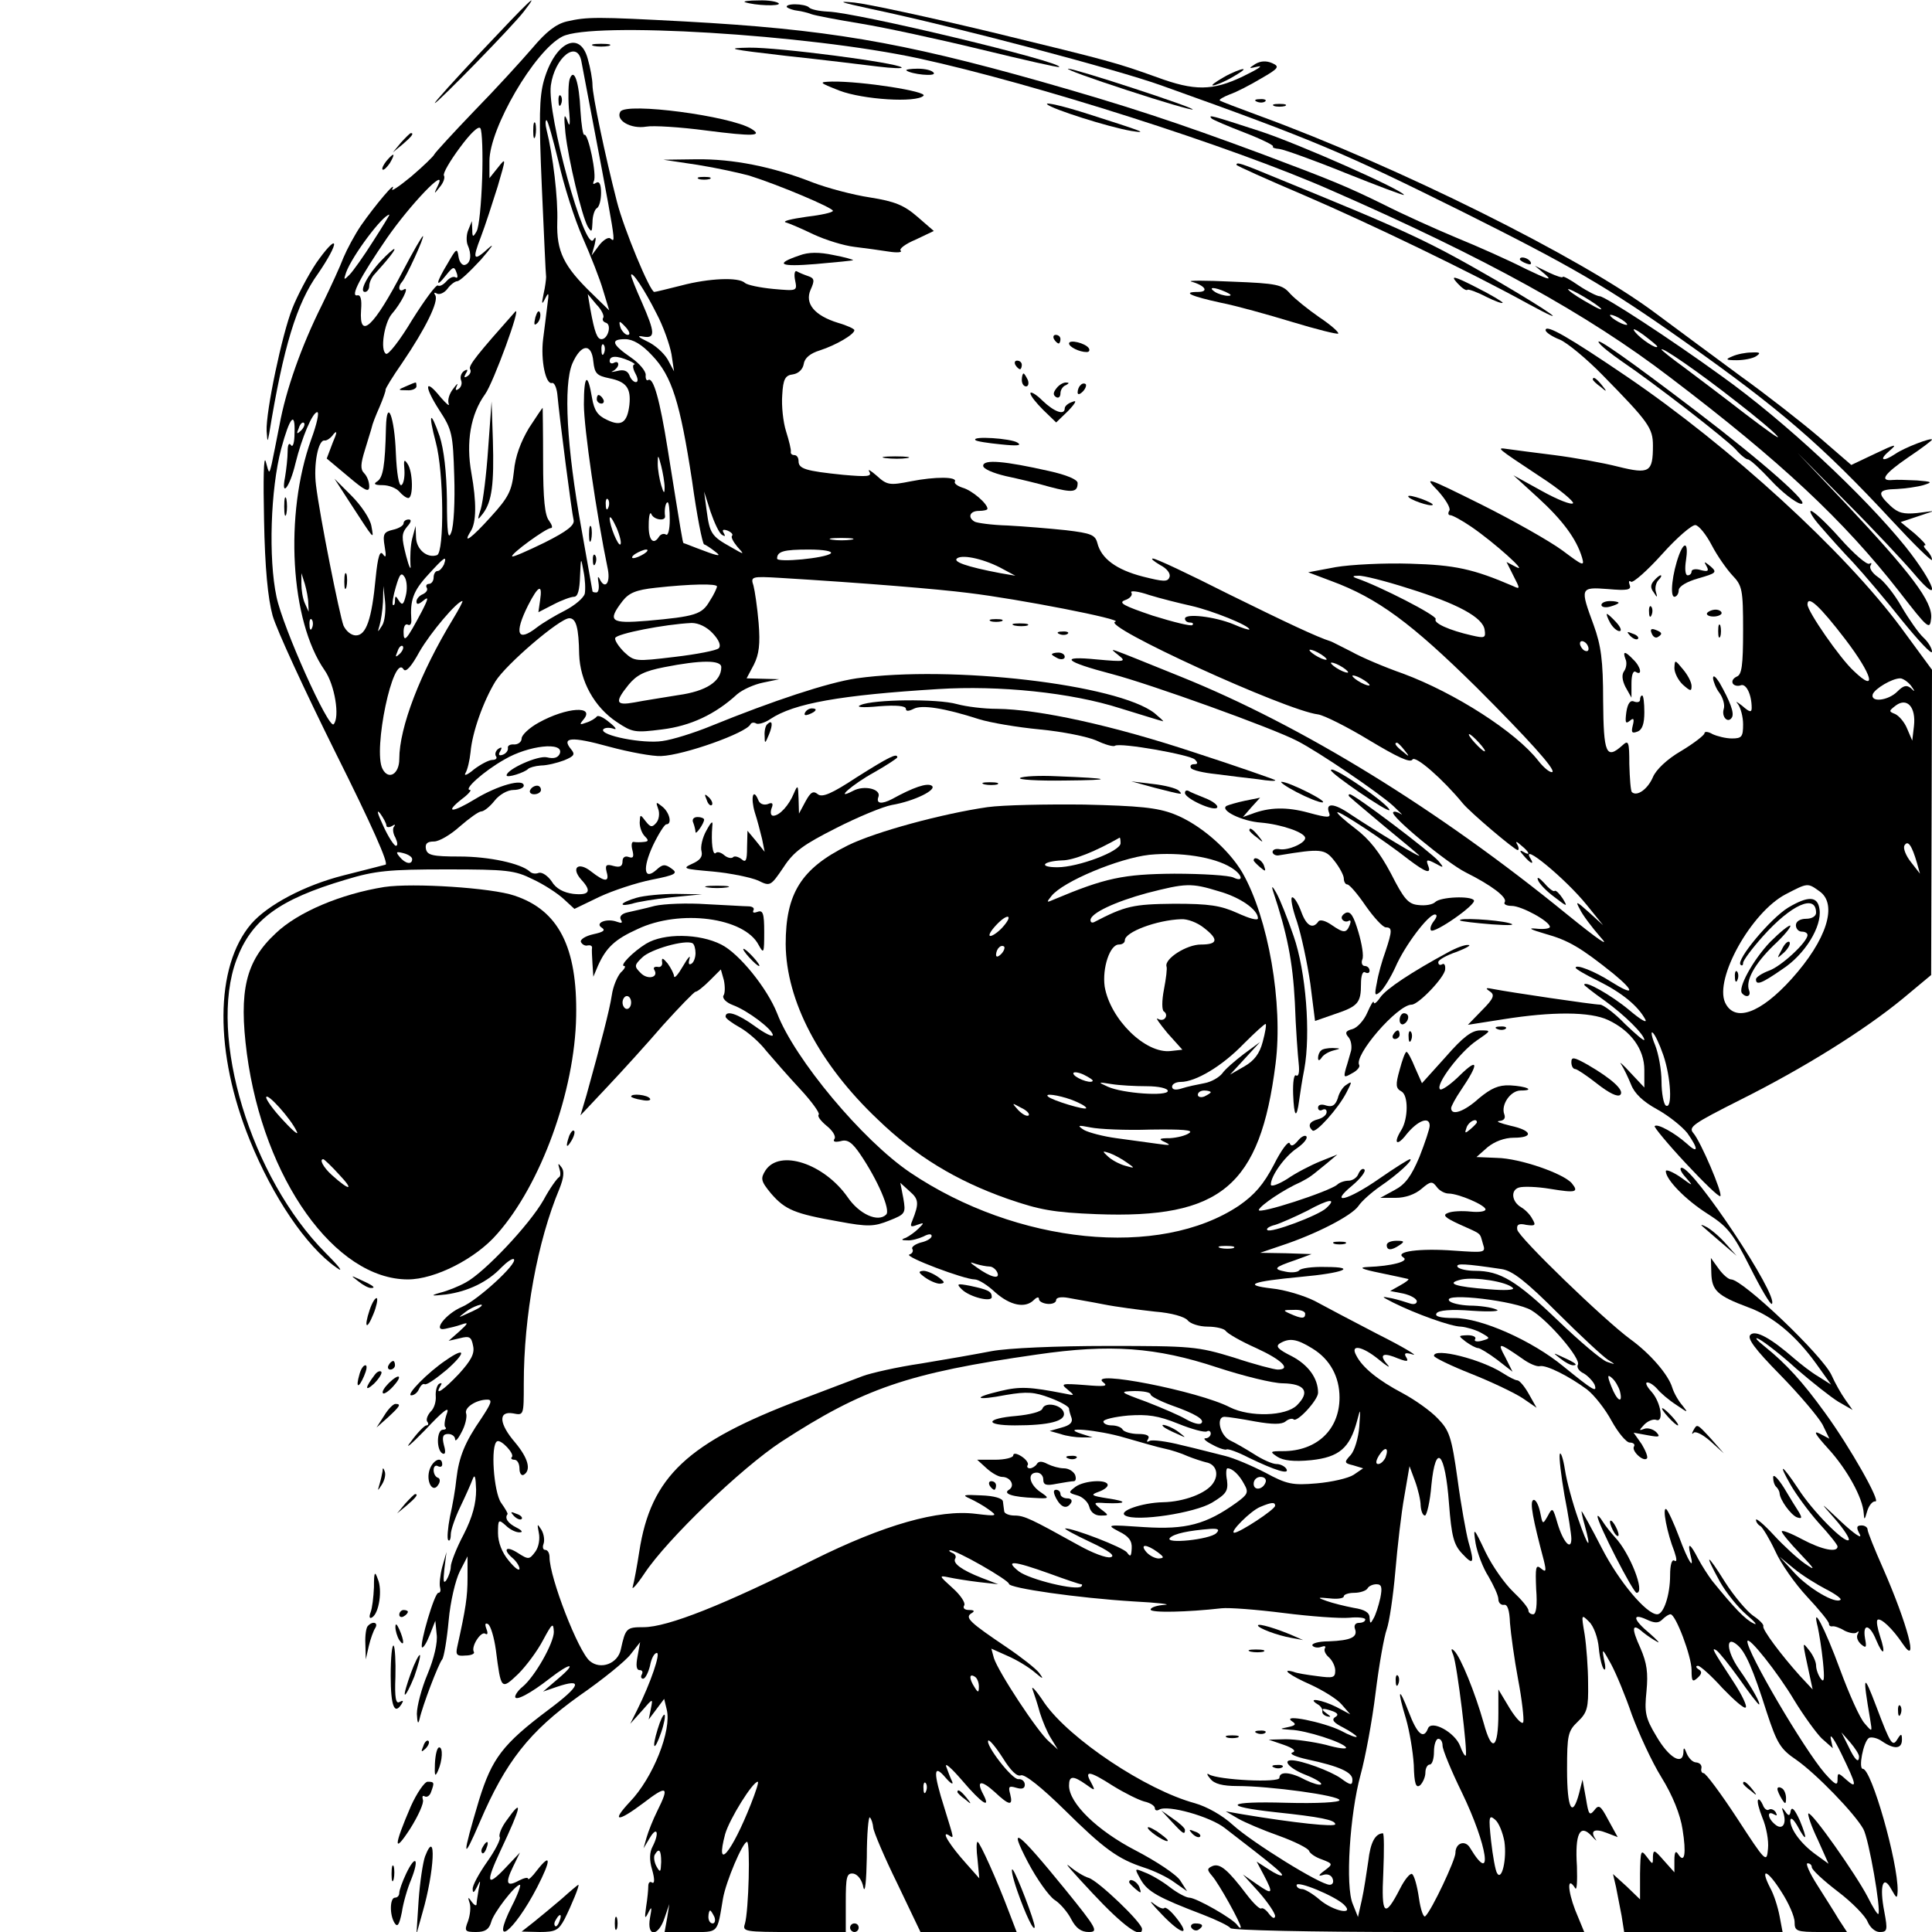 <?xml version="1.0" standalone="no"?>
<!DOCTYPE svg PUBLIC "-//W3C//DTD SVG 20010904//EN"
 "http://www.w3.org/TR/2001/REC-SVG-20010904/DTD/svg10.dtd">
<svg version="1.0" xmlns="http://www.w3.org/2000/svg"
 width="450pt" height="450pt" viewBox="0 0 450 450"
 preserveAspectRatio="xMidYMid meet">
<g transform="translate(0,450) scale(0.1,-0.1)"
fill="#000000" stroke="none">
<path d="M1121 4380 c-62 -66 -111 -120 -108 -120 6 0 182 180 207 213 41 53
13 26 -99 -93z"/>
<path d="M1735 4495 c23 -8 83 -10 79 -3 -3 4 -24 8 -47 7 -23 0 -37 -2 -32
-4z"/>
<path d="M2025 4480 c200 -42 577 -142 680 -179 361 -129 423 -156 703 -295
252 -126 335 -174 512 -299 224 -158 323 -243 488 -421 51 -55 92 -95 92 -90
0 6 -5 15 -12 22 -7 7 -9 12 -4 12 4 0 -7 12 -24 27 l-33 27 39 13 39 13 -40
-5 c-31 -3 -44 0 -62 17 -32 30 -29 38 15 39 20 1 48 5 62 9 22 7 21 8 -15 11
-22 1 -48 2 -57 1 -31 -3 -20 14 37 53 30 20 55 39 55 41 0 6 -65 -19 -85 -33
-30 -20 -40 -15 -14 7 20 17 14 16 -32 -6 l-57 -27 -74 64 c-41 35 -124 100
-184 143 -60 44 -150 111 -200 148 -173 129 -600 341 -920 458 -49 18 -91 34
-93 36 -2 2 8 8 23 14 15 5 48 22 73 37 42 24 44 28 26 36 -14 6 -27 5 -39 -2
-17 -11 -16 -11 6 -6 14 3 -2 -7 -35 -23 -71 -34 -113 -34 -200 -2 -95 34
-105 37 -385 105 -146 35 -290 66 -320 69 -42 4 -34 1 35 -14z"/>
<path d="M1833 4483 c4 -3 15 -7 25 -8 9 -1 24 -5 32 -8 8 -3 60 -13 115 -22
55 -9 180 -36 279 -60 99 -24 182 -43 183 -41 11 11 -471 127 -539 129 -20 1
-40 5 -44 10 -4 4 -19 7 -32 7 -14 0 -22 -3 -19 -7z"/>
<path d="M1320 4450 c-25 -6 -48 -24 -80 -62 -25 -29 -85 -95 -135 -146 -49
-51 -91 -97 -93 -101 -2 -5 -26 -28 -54 -52 -29 -24 -49 -37 -44 -29 11 23
-41 -39 -73 -85 -15 -22 -33 -56 -41 -75 -7 -19 -30 -69 -50 -110 -48 -96 -84
-198 -99 -280 -7 -36 -15 -76 -18 -90 -6 -25 -6 -25 -14 5 -5 17 -6 -44 -4
-135 2 -113 9 -184 20 -224 9 -32 75 -175 146 -318 85 -170 125 -260 117 -262
-7 -2 -51 -13 -98 -25 -91 -23 -177 -69 -215 -113 -85 -100 -86 -300 -3 -504
53 -131 131 -247 201 -296 19 -14 9 0 -25 34 -173 174 -274 505 -207 683 35
93 99 140 254 186 69 21 101 24 235 24 141 0 159 -2 201 -23 26 -12 58 -33 72
-46 l25 -23 58 28 c32 15 87 33 122 40 56 11 62 15 46 26 -15 11 -21 10 -35
-3 -29 -26 -33 3 -8 57 13 27 27 49 31 49 14 0 8 27 -9 41 -15 12 -16 12 -10
-5 4 -10 2 -25 -4 -32 -10 -12 -14 -11 -25 3 -13 17 -13 17 -14 -3 0 -11 5
-25 12 -32 9 -9 9 -12 -2 -13 -8 -1 -19 -1 -24 0 -5 1 -6 -8 -3 -19 4 -16 2
-20 -9 -16 -8 3 -14 -1 -14 -10 0 -12 -6 -15 -21 -11 -17 5 -20 2 -16 -14 7
-24 -4 -24 -36 1 -30 24 -48 9 -23 -19 25 -27 19 -37 -19 -33 -22 3 -40 12
-50 29 -9 13 -22 22 -30 20 -7 -3 -16 -2 -21 3 -21 19 -95 35 -164 35 -63 0
-75 3 -78 18 -2 12 3 17 19 17 12 0 39 16 60 35 22 19 44 35 50 35 6 0 20 11
31 25 11 14 30 25 44 25 13 0 24 5 24 10 0 18 -62 0 -113 -31 -54 -33 -73 -33
-31 0 15 11 23 21 19 21 -17 0 32 44 80 71 56 33 139 42 129 14 -4 -10 -14
-13 -30 -9 -21 5 -94 -28 -94 -42 0 -7 43 7 50 15 3 3 16 7 30 8 14 0 38 6 54
12 24 10 26 14 16 26 -23 28 1 30 88 6 48 -13 103 -23 122 -22 53 2 199 54
208 74 2 4 8 5 13 2 4 -3 20 1 33 10 55 37 164 56 391 70 142 9 310 -8 425
-45 52 -16 97 -30 99 -30 2 0 -7 8 -20 19 -86 67 -473 112 -694 81 -67 -10
-194 -52 -339 -111 -39 -16 -90 -32 -113 -35 -45 -7 -146 13 -138 27 3 4 13 5
23 2 10 -4 7 2 -8 14 -14 12 -27 18 -30 14 -3 -4 -14 -11 -24 -14 -16 -6 -17
-5 -7 7 28 33 -39 29 -104 -7 -22 -12 -40 -29 -40 -37 0 -8 -8 -14 -17 -14
-10 1 -16 -3 -15 -8 1 -6 -4 -13 -12 -16 -9 -3 -11 0 -6 8 5 9 4 11 -4 6 -6
-4 -9 -12 -6 -17 4 -5 0 -9 -8 -9 -8 0 -27 -10 -43 -22 -15 -13 -24 -16 -20
-9 5 8 10 30 12 49 4 47 30 119 58 165 25 40 150 147 172 147 16 0 22 -22 23
-84 2 -62 35 -123 88 -158 36 -24 42 -25 105 -17 66 8 124 35 175 82 13 11 40
23 60 27 l38 8 -38 1 -38 1 17 32 c12 24 15 48 11 97 -3 36 -9 76 -12 87 -7
21 -5 22 62 18 198 -12 367 -26 438 -35 117 -14 363 -62 343 -67 -38 -8 397
-207 472 -216 14 -2 68 -29 119 -60 65 -39 96 -54 101 -45 7 10 71 -46 117
-102 17 -21 121 -109 128 -109 3 0 3 6 -1 13 -5 8 -2 8 9 -2 20 -16 23 -26 5
-15 -9 5 -9 2 1 -9 15 -18 26 -23 16 -7 -26 42 82 -47 131 -108 l38 -47 -33
30 c-30 27 -32 27 -21 7 6 -13 28 -42 48 -65 24 -26 -5 -6 -79 54 -298 243
-616 439 -899 553 -181 73 -168 69 -145 50 19 -15 16 -16 -50 -10 -90 9 -76
-5 35 -34 88 -23 375 -126 432 -156 49 -25 189 -120 223 -151 17 -16 25 -24
18 -19 -8 5 -16 7 -18 4 -8 -8 125 -118 169 -140 60 -30 97 -58 91 -69 -4 -5
4 -9 16 -9 23 0 89 -36 89 -49 0 -4 -15 -6 -32 -4 -21 2 -13 -2 21 -12 54 -15
83 -32 159 -93 51 -42 49 -53 -5 -19 -39 25 -83 42 -83 33 0 -3 24 -17 53 -31
56 -28 92 -58 109 -89 6 -11 -11 -1 -38 22 -41 34 -104 70 -104 58 0 -1 21
-18 48 -37 47 -34 91 -78 92 -91 0 -4 -20 13 -45 37 -24 25 -51 45 -58 45 -16
0 -211 29 -247 36 -19 4 -22 3 -10 -5 12 -8 10 -16 -18 -44 l-33 -34 83 13
c113 18 202 18 244 -2 53 -25 84 -68 84 -116 l0 -41 -32 34 c-18 20 -28 28
-22 20 6 -9 16 -30 23 -47 8 -21 28 -40 61 -58 27 -15 58 -40 70 -55 27 -38
26 -50 -2 -24 -27 24 -68 47 -74 40 -2 -2 30 -41 72 -86 42 -45 78 -80 81 -77
6 6 -46 128 -63 147 -12 14 0 22 109 77 148 74 289 162 379 236 l66 55 1 356
1 355 -72 98 c-132 178 -398 421 -639 585 -134 91 -189 123 -189 108 0 -5 15
-15 33 -22 17 -7 63 -45 100 -83 107 -109 117 -123 117 -164 0 -62 -8 -67 -81
-49 -35 9 -102 21 -149 27 -47 6 -95 12 -108 14 -28 4 -29 5 75 -64 45 -29 79
-58 77 -62 -3 -5 -36 8 -72 28 l-67 37 57 -52 c57 -52 90 -96 103 -140 6 -21
2 -19 -46 17 -30 22 -115 70 -189 107 -131 65 -134 66 -101 32 18 -20 30 -40
27 -46 -4 -6 -3 -11 2 -11 5 0 27 -12 49 -27 54 -37 134 -109 105 -94 l-23 12
16 -32 c16 -31 16 -32 -1 -24 -93 40 -135 49 -239 52 -60 2 -139 -2 -174 -8
l-64 -12 53 -20 c109 -40 188 -99 339 -248 121 -121 183 -190 177 -197 -4 -3
-19 8 -33 26 -52 67 -194 158 -315 203 -43 15 -97 38 -120 51 -24 12 -45 23
-48 24 -32 10 -102 43 -240 111 -91 46 -169 83 -175 82 -5 0 2 -6 17 -15 16
-8 25 -20 22 -28 -4 -12 -14 -11 -62 1 -62 16 -97 42 -106 78 -5 19 -14 23
-73 30 -38 4 -98 9 -136 11 -37 1 -72 6 -77 9 -17 10 -11 25 10 25 11 0 20 2
20 5 0 12 -36 43 -58 49 -12 4 -20 10 -18 14 7 12 -46 12 -102 1 -50 -10 -56
-9 -80 13 -14 12 -22 17 -17 9 6 -11 -4 -12 -61 -7 -88 9 -104 14 -104 32 0 8
-4 14 -10 14 -5 0 -9 3 -8 8 1 4 -4 25 -11 47 -7 22 -11 60 -9 85 2 37 7 46
25 48 13 2 23 12 25 24 2 14 15 25 38 32 37 12 80 37 80 47 0 3 -17 11 -38 17
-55 17 -78 45 -64 77 10 22 9 27 -6 32 -9 3 -21 8 -26 11 -5 3 -7 -7 -4 -21 5
-25 5 -25 -51 -20 -31 3 -60 9 -66 14 -14 14 -84 11 -148 -6 -32 -8 -60 -15
-63 -15 -10 0 -71 147 -87 210 -28 109 -57 248 -57 272 0 13 -5 40 -11 61 -18
67 -76 40 -102 -50 -11 -39 -12 -87 -5 -248 5 -110 9 -204 10 -210 0 -5 -2
-23 -6 -40 -5 -24 -4 -26 4 -10 8 16 9 13 5 -15 -2 -19 -7 -55 -10 -80 -6 -49
6 -107 21 -102 5 1 10 -10 12 -25 6 -64 34 -279 38 -294 3 -12 -14 -26 -68
-53 -39 -19 -73 -34 -75 -32 -5 5 79 66 90 66 5 0 3 7 -4 17 -10 12 -14 50
-14 140 0 67 -1 123 -1 123 -1 0 -15 -21 -32 -47 -19 -32 -32 -66 -35 -101 -5
-45 -12 -60 -54 -106 -44 -49 -67 -66 -47 -34 14 21 14 69 2 136 -13 72 -2
137 32 184 19 26 86 209 70 192 -87 -98 -110 -126 -105 -134 3 -5 0 -12 -6
-16 -8 -5 -9 -3 -4 6 6 9 4 11 -4 6 -7 -5 -10 -14 -7 -22 3 -7 0 -16 -6 -20
-7 -5 -8 -2 -4 7 4 8 0 5 -8 -6 -9 -11 -14 -26 -11 -35 3 -8 -5 -1 -19 15 -37
46 -39 26 -3 -30 30 -46 32 -55 35 -154 2 -58 -1 -117 -7 -131 -7 -19 -10 -3
-10 76 -1 65 -7 117 -17 148 -22 63 -27 54 -9 -14 19 -70 20 -256 3 -263 -23
-8 -48 13 -49 41 l-1 27 -8 -30 c-4 -16 -5 -43 -4 -60 2 -16 -3 -7 -10 20 -11
43 -11 52 2 68 10 11 11 17 4 17 -7 0 -12 -4 -12 -9 0 -5 -11 -12 -25 -15 -21
-5 -24 -10 -19 -39 4 -23 3 -28 -4 -18 -7 10 -12 -5 -17 -55 -9 -96 -22 -134
-46 -134 -11 0 -23 10 -29 23 -9 24 -55 253 -64 327 -6 48 5 106 20 104 5 -1
15 6 21 15 9 10 8 3 -2 -20 l-14 -37 49 -41 c40 -34 50 -39 50 -24 0 11 -5 24
-12 31 -9 9 -8 22 2 54 7 24 15 48 16 53 1 6 9 27 18 47 9 21 15 39 14 40 -1
2 16 30 39 63 55 81 85 143 77 157 -4 6 -3 8 4 4 6 -3 17 2 24 11 7 10 18 18
23 18 6 0 30 23 55 50 24 28 33 40 19 28 -36 -33 -40 -29 -19 25 10 26 27 79
39 117 20 68 20 69 1 45 l-20 -25 0 40 c0 76 105 257 170 290 69 35 570 5 830
-51 267 -58 729 -205 960 -307 359 -157 598 -289 790 -436 258 -196 404 -333
533 -498 69 -89 72 -91 75 -63 4 38 -46 104 -200 268 l-111 117 114 -115 c63
-63 133 -138 156 -165 68 -81 51 -26 -19 62 -97 120 -281 292 -428 397 -120
87 -272 186 -284 186 -6 0 -28 11 -49 25 -20 14 -37 23 -37 20 0 -3 -15 2 -32
10 l-33 16 25 -21 c17 -15 3 -10 -47 14 -39 20 -111 52 -160 72 -48 20 -126
55 -173 79 -84 41 -115 54 -280 116 -202 75 -318 113 -515 169 -329 93 -502
122 -830 140 -206 11 -227 11 -275 0z m34 -92 c86 -453 81 -422 67 -413 -5 3
-17 -5 -26 -17 l-17 -23 7 25 c4 17 3 21 -3 11 -20 -28 -108 292 -99 360 9 65
61 107 71 57z m-53 -235 c12 -54 37 -133 56 -176 19 -43 41 -99 48 -124 l14
-46 -40 39 c-66 64 -83 98 -81 167 2 55 -10 155 -25 215 -3 12 -3 22 0 22 3 0
15 -44 28 -97z m-178 -39 c-2 -58 -7 -113 -13 -123 -8 -14 -10 -14 -10 4 l-1
20 -8 -20 c-5 -11 -5 -27 -2 -35 10 -22 8 -43 -6 -47 -6 -2 -13 6 -15 19 -3
21 -5 20 -25 -15 -28 -46 -30 -61 -4 -28 16 20 19 21 24 7 4 -10 3 -15 -2 -12
-5 3 -14 -1 -21 -9 -7 -8 -16 -13 -20 -10 -4 3 -31 -34 -60 -80 -28 -47 -56
-83 -61 -79 -14 8 -4 71 13 92 22 25 43 66 29 58 -12 -8 -15 6 -5 17 9 9 54
107 49 107 -2 0 -23 -36 -46 -80 -68 -131 -103 -164 -98 -92 2 25 -1 36 -9 34
-17 -3 8 44 69 133 54 78 140 168 120 125 -11 -23 -11 -24 3 -6 9 10 13 23 10
27 -3 5 14 34 37 65 25 34 44 52 48 45 4 -6 6 -59 4 -117z m-254 -146 c-22
-35 -47 -70 -55 -78 -13 -13 -14 -13 -8 5 14 39 86 135 101 135 1 0 -16 -28
-38 -62z m660 -168 c16 -30 31 -73 35 -95 l6 -40 -15 28 c-9 15 -30 34 -48 42
-21 10 -24 14 -9 11 29 -5 28 9 -3 80 -14 31 -25 59 -25 63 1 12 32 -35 59
-89z m2196 15 c11 -9 2 -7 -20 6 -22 12 -44 26 -50 32 -16 15 48 -20 70 -38z
m-2320 -25 c-3 -5 0 -10 7 -12 13 -5 4 -38 -11 -38 -10 0 -16 15 -26 70 l-6
35 20 -24 c12 -12 19 -27 16 -31z m2385 -16 c0 -2 -9 0 -20 6 -11 6 -20 13
-20 16 0 2 9 0 20 -6 11 -6 20 -13 20 -16z m-2330 -9 c7 -9 8 -15 2 -15 -5 0
-12 7 -16 15 -3 8 -4 15 -2 15 2 0 9 -7 16 -15z m2400 -42 c0 -8 -38 17 -51
33 -9 11 -2 9 19 -6 17 -13 32 -25 32 -27z m-2341 -21 c46 -48 65 -109 93
-292 11 -80 24 -146 28 -148 4 -1 16 -9 26 -17 15 -11 8 -11 -26 2 -25 9 -46
18 -48 18 -2 2 -5 20 -37 220 -18 113 -33 167 -45 160 -4 -3 -7 3 -6 12 0 9
-15 27 -34 40 -45 31 -49 43 -14 43 18 0 39 -12 63 -38z m-112 6 c-3 -8 -6 -5
-6 6 -1 11 2 17 5 13 3 -3 4 -12 1 -19z m-25 -20 c3 -28 8 -33 37 -39 40 -8
51 -23 47 -62 -5 -42 -19 -51 -52 -35 -22 10 -30 22 -35 51 -10 61 -19 55 -19
-15 0 -54 29 -255 56 -385 6 -33 -8 -47 -20 -20 -4 6 -4 2 -2 -10 2 -13 0 -23
-5 -23 -5 0 -9 1 -9 3 0 1 -12 67 -26 147 -34 189 -42 332 -21 383 20 46 45
49 49 5z m2663 -94 c44 -34 87 -70 95 -80 8 -10 -25 14 -75 52 -49 38 -114 87
-142 108 -29 21 -53 40 -53 42 0 7 86 -52 175 -122z m-2580 96 c11 -5 16 -9
12 -9 -4 -1 -3 -10 3 -21 6 -11 7 -20 1 -20 -5 0 -12 7 -15 16 -4 10 -13 14
-28 10 -13 -3 -17 -3 -10 0 6 3 12 10 12 15 0 6 -4 7 -10 4 -5 -3 -10 -1 -10
4 0 13 17 13 45 1z m-740 -183 c-63 -175 -49 -423 31 -538 24 -34 36 -110 21
-126 -12 -11 -118 225 -133 297 -19 89 -14 250 11 345 20 74 33 89 31 36 0
-22 -4 -34 -8 -28 -5 7 -8 1 -8 -14 0 -15 -3 -42 -6 -60 -10 -50 11 -24 24 31
15 61 40 120 51 120 5 0 -1 -28 -14 -63z m-24 20 c-10 -9 -11 -8 -5 6 3 10 9
15 12 12 3 -3 0 -11 -7 -18z m847 -132 c0 -16 -2 -15 -8 5 -4 14 -8 36 -8 50
0 22 1 22 8 -5 4 -16 8 -39 8 -50z m134 -111 c7 -4 8 -3 4 4 -5 8 -2 10 9 6 9
-4 13 -9 10 -12 -3 -3 3 -14 12 -25 18 -20 18 -20 -15 -1 -45 25 -49 32 -56
84 l-6 45 15 -47 c9 -26 20 -50 27 -54z m-265 64 c-3 -8 -6 -5 -6 6 -1 11 2
17 5 13 3 -3 4 -12 1 -19z m143 -29 c0 -22 -4 -38 -9 -34 -5 3 -12 1 -16 -5
-13 -21 -25 -8 -24 28 0 20 3 31 6 25 5 -14 34 -18 32 -5 -2 14 1 32 6 32 3 0
5 -18 5 -41z m-115 -57 c-5 -5 -25 43 -25 61 1 7 7 -3 16 -22 8 -19 12 -36 9
-39z m2542 -2 c13 -25 35 -56 48 -70 23 -24 25 -33 25 -128 0 -82 -3 -104 -15
-108 -8 -4 -12 -10 -9 -16 3 -5 12 -7 19 -4 12 4 25 -21 25 -53 0 -11 -5 -10
-22 5 -13 10 -17 12 -10 4 6 -8 12 -29 12 -47 0 -29 -3 -33 -26 -33 -14 0 -34
5 -45 10 -10 6 -19 7 -19 2 0 -4 -24 -23 -54 -41 -33 -19 -59 -44 -66 -61 -12
-28 -37 -46 -49 -35 -3 3 -5 32 -6 65 0 53 -2 57 -16 44 -38 -34 -44 -20 -45
104 0 94 -5 129 -22 176 -32 87 -32 89 33 84 45 -4 55 -2 51 9 -3 8 -2 12 3 8
5 -3 38 26 73 65 34 38 69 68 77 67 8 -1 25 -22 38 -47z m-2004 13 c-13 -2
-33 -2 -45 0 -13 2 -3 4 22 4 25 0 35 -2 23 -4z m-483 -33 c-8 -5 -19 -10 -25
-10 -5 0 -3 5 5 10 8 5 20 10 25 10 6 0 3 -5 -5 -10z m435 1 c-12 -11 -125
-22 -125 -12 0 17 16 21 74 21 35 0 56 -4 51 -9z m402 -37 l28 -15 -35 6 c-79
15 -113 27 -100 35 14 9 66 -3 107 -26z m-1303 11 c-4 -8 -10 -15 -15 -15 -5
0 -9 -7 -9 -15 0 -8 -5 -15 -11 -15 -5 0 -8 -4 -5 -9 3 -5 -1 -11 -9 -15 -8
-3 -15 -11 -15 -17 0 -8 5 -7 16 2 13 11 12 5 -4 -26 -35 -66 -42 -74 -42 -47
0 13 4 20 10 17 5 -3 9 2 8 12 -3 44 4 66 38 103 39 43 46 48 38 25z m328 -68
c-3 -10 -23 -27 -46 -39 -22 -11 -52 -29 -65 -39 -46 -36 -54 -15 -21 51 24
47 34 51 28 12 l-4 -28 35 18 c19 10 41 18 48 18 9 0 13 16 14 48 2 45 2 45 8
12 4 -19 5 -43 3 -53z m-417 -5 c-5 -20 -8 -23 -16 -11 -7 12 -9 12 -9 0 0 -8
-2 -12 -5 -10 -2 3 1 22 7 42 9 31 13 35 21 22 5 -9 6 -28 2 -43z m-227 -17
l1 -20 -9 20 c-5 11 -8 31 -8 45 l0 25 8 -25 c4 -14 8 -34 8 -45z m2561 35
c116 -36 175 -68 179 -97 3 -19 0 -20 -30 -13 -53 12 -90 29 -84 38 4 8 -131
77 -184 95 -11 4 -10 6 4 6 10 1 62 -12 115 -29z m-1609 4 c0 -3 -7 -19 -17
-34 -18 -31 -33 -36 -146 -46 -85 -7 -93 -1 -57 46 15 19 31 26 77 31 82 9
143 10 143 3z m-780 -91 c-11 -17 -11 -17 -6 0 3 10 7 35 8 55 l1 37 4 -37 c2
-21 -1 -46 -7 -55z m1884 46 c49 -11 136 -46 136 -55 0 -2 -17 3 -37 12 -44
18 -113 26 -113 13 0 -5 5 -9 12 -9 6 0 9 -3 5 -6 -3 -3 -44 7 -92 22 -68 23
-81 30 -65 36 12 4 19 12 15 18 -3 5 16 3 42 -6 26 -8 70 -19 97 -25z m-1719
-31 c-76 -125 -125 -252 -125 -326 0 -35 -25 -50 -39 -23 -23 43 25 271 49
232 5 -8 18 6 37 41 26 45 88 118 100 118 2 0 -8 -19 -22 -42z m3243 -47 c64
-84 75 -127 20 -74 -32 29 -108 139 -108 155 0 23 29 -4 88 -81z m-3571 27
c-3 -8 -6 -5 -6 6 -1 11 2 17 5 13 3 -3 4 -12 1 -19z m933 -13 c15 -16 20 -29
14 -35 -5 -5 -51 -14 -102 -20 -92 -11 -94 -11 -118 11 -13 13 -23 28 -21 33
3 10 115 32 178 35 16 0 35 -9 49 -24z m2040 -36 c0 -6 -4 -7 -10 -4 -5 3 -10
11 -10 16 0 6 5 7 10 4 6 -3 10 -11 10 -16z m-2769 -12 c-10 -9 -11 -8 -5 6 3
10 9 15 12 12 3 -3 0 -11 -7 -18z m2159 -13 c0 -2 -9 0 -20 6 -11 6 -20 13
-20 16 0 2 9 0 20 -6 11 -6 20 -13 20 -16z m-1410 -18 c0 -33 -35 -56 -100
-65 -36 -6 -82 -13 -102 -17 -44 -8 -47 0 -14 41 19 23 37 32 83 41 86 17 133
17 133 0z m1460 -12 c0 -2 -9 0 -20 6 -11 6 -20 13 -20 16 0 2 9 0 20 -6 11
-6 20 -13 20 -16z m50 -30 c0 -2 -9 0 -20 6 -11 6 -20 13 -20 16 0 2 9 0 20
-6 11 -6 20 -13 20 -16z m1261 -1 c10 -14 10 -16 0 -6 -10 8 -17 7 -32 -8 -21
-21 -63 -26 -57 -6 5 13 45 37 64 37 6 0 18 -8 25 -17z m7 -94 l-4 -34 -12 28
c-6 15 -19 30 -28 34 -15 6 -15 7 2 20 26 19 47 -4 42 -48z m-1013 -39 c10
-11 16 -20 13 -20 -3 0 -13 9 -23 20 -10 11 -16 20 -13 20 3 0 13 -9 23 -20z
m-174 -17 c13 -16 12 -17 -3 -4 -17 13 -22 21 -14 21 2 0 10 -8 17 -17z
m-2371 -176 c0 -4 6 -5 13 -1 6 4 9 4 5 -1 -4 -4 -3 -16 3 -26 5 -11 6 -19 1
-19 -4 0 -18 21 -30 48 -12 26 -16 38 -7 28 8 -11 15 -24 15 -29z m3565 -87
l7 -25 -21 27 c-12 15 -19 33 -15 39 8 13 17 0 29 -41z m-3505 9 c0 -14 -16
-11 -29 5 -10 12 -8 13 8 9 12 -3 21 -9 21 -14z m3278 -75 c43 -30 17 -113
-65 -204 -73 -81 -133 -102 -155 -55 -25 56 61 210 141 252 52 27 51 27 79 7z
m-364 -381 c18 -52 22 -128 6 -118 -5 3 -10 29 -10 56 0 27 -7 65 -15 85 -8
19 -10 32 -6 29 5 -3 16 -26 25 -52z"/>
<path d="M1327 4316 c-3 -8 -4 -39 -2 -68 4 -40 2 -47 -4 -28 -7 18 -8 10 -4
-30 7 -63 38 -192 52 -218 9 -14 10 -13 11 10 0 15 5 30 10 33 6 3 10 20 10
36 0 20 -4 28 -12 23 -6 -4 -8 -3 -5 4 8 12 -13 113 -22 108 -3 -2 -7 23 -9
56 -3 67 -15 102 -25 74z"/>
<path d="M1301 4264 c0 -11 3 -14 6 -6 3 7 2 16 -1 19 -3 4 -6 -2 -5 -13z"/>
<path d="M888 3893 c-33 -35 -52 -73 -38 -73 5 0 10 6 10 14 0 8 6 21 13 28
30 33 50 58 45 58 -2 0 -16 -12 -30 -27z"/>
<path d="M1390 3570 c0 -5 5 -10 11 -10 5 0 7 5 4 10 -3 6 -8 10 -11 10 -2 0
-4 -4 -4 -10z"/>
<path d="M1372 3255 c0 -16 2 -22 5 -12 2 9 2 23 0 30 -3 6 -5 -1 -5 -18z"/>
<path d="M1381 3194 c0 -11 3 -14 6 -6 3 7 2 16 -1 19 -3 4 -6 -2 -5 -13z"/>
<path d="M662 3320 c0 -19 2 -27 5 -17 2 9 2 25 0 35 -3 9 -5 1 -5 -18z"/>
<path d="M3911 3208 c-16 -43 -22 -98 -11 -98 5 0 10 7 10 15 0 9 18 20 46 28
42 12 44 14 28 28 -15 12 -16 12 -9 0 6 -11 3 -13 -13 -9 -12 4 -22 2 -22 -3
0 -5 -4 -9 -9 -9 -6 0 -7 16 -4 35 6 39 -3 47 -16 13z"/>
<path d="M3852 3147 c-8 -9 -8 -17 0 -27 8 -13 9 -12 5 1 -3 9 0 22 6 28 6 6
8 11 5 11 -3 0 -10 -6 -16 -13z"/>
<path d="M3730 3091 c0 -5 9 -7 20 -4 11 3 20 7 20 9 0 2 -9 4 -20 4 -11 0
-20 -4 -20 -9z"/>
<path d="M3841 3074 c0 -11 3 -14 6 -6 3 7 2 16 -1 19 -3 4 -6 -2 -5 -13z"/>
<path d="M3976 3072 c-2 -4 4 -8 15 -8 10 0 19 4 19 8 0 4 -6 8 -14 8 -8 0
-17 -4 -20 -8z"/>
<path d="M3750 3050 c6 -11 16 -20 22 -20 6 0 3 9 -7 20 -10 11 -20 20 -22 20
-2 0 1 -9 7 -20z"/>
<path d="M4002 3030 c0 -14 2 -19 5 -12 2 6 2 18 0 25 -3 6 -5 1 -5 -13z"/>
<path d="M3847 3025 c3 -8 9 -12 14 -9 12 7 11 11 -5 17 -10 4 -13 1 -9 -8z"/>
<path d="M3797 3019 c7 -7 15 -10 18 -7 3 3 -2 9 -12 12 -14 6 -15 5 -6 -5z"/>
<path d="M3786 2965 c4 -8 2 -21 -3 -28 -6 -8 -5 -21 3 -37 l14 -25 0 33 c0
20 4 31 10 27 16 -10 12 12 -6 29 -19 20 -25 20 -18 1z"/>
<path d="M3900 2944 c0 -11 9 -29 20 -39 17 -15 20 -16 20 -3 0 9 -9 26 -20
39 -19 23 -19 23 -20 3z"/>
<path d="M3990 2920 c1 -8 7 -24 15 -34 8 -11 13 -28 10 -37 -6 -19 10 -35 19
-20 6 10 -4 37 -29 81 -9 14 -15 19 -15 10z"/>
<path d="M3820 2870 c0 -5 -6 -7 -14 -4 -9 4 -15 -5 -18 -25 -3 -24 -2 -28 8
-20 9 8 11 5 7 -11 -4 -16 -2 -19 11 -14 11 4 16 18 16 45 0 21 -2 39 -5 39
-3 0 -5 -4 -5 -10z"/>
<path d="M4165 2386 c-41 -25 -122 -122 -111 -133 3 -3 6 -2 6 4 0 6 21 34 46
62 66 74 124 100 124 55 0 -8 -10 -14 -23 -14 -14 0 -24 -6 -24 -15 0 -8 6
-15 14 -15 7 0 13 -3 13 -8 0 -16 -61 -73 -90 -83 -16 -6 -30 -15 -30 -20 0
-15 13 -10 62 24 52 34 92 99 86 139 -4 31 -26 32 -73 4z"/>
<path d="M4123 2306 c-40 -42 -77 -109 -65 -120 10 -11 21 -6 16 7 -9 23 13
62 57 105 24 22 41 43 39 46 -3 2 -24 -15 -47 -38z"/>
<path d="M4150 2288 c-12 -22 -12 -22 6 -6 10 10 15 20 12 24 -4 3 -12 -5 -18
-18z"/>
<path d="M4041 2224 c0 -11 3 -14 6 -6 3 7 2 16 -1 19 -3 4 -6 -2 -5 -13z"/>
<path d="M1383 4393 c9 -2 25 -2 35 0 9 3 1 5 -18 5 -19 0 -27 -2 -17 -5z"/>
<path d="M1830 4370 c85 -9 182 -21 215 -25 33 -4 58 -5 55 -2 -11 11 -287 47
-355 46 -59 -1 -45 -4 85 -19z"/>
<path d="M2111 4336 c11 -9 69 -15 64 -6 -3 6 -20 10 -37 10 -17 0 -29 -2 -27
-4z"/>
<path d="M2625 4290 c82 -27 151 -47 153 -45 5 4 -273 95 -290 95 -7 -1 54
-23 137 -50z"/>
<path d="M2850 4320 c-19 -11 -30 -19 -25 -19 6 0 26 8 45 19 19 11 31 19 25
19 -5 0 -26 -8 -45 -19z"/>
<path d="M1955 4289 c55 -21 179 -29 196 -12 10 10 -143 34 -213 33 -32 -1
-31 -2 17 -21z"/>
<path d="M2439 4257 c11 -11 143 -53 196 -62 44 -7 23 0 -99 39 -59 19 -103
29 -97 23z"/>
<path d="M2928 4263 c7 -3 16 -2 19 1 4 3 -2 6 -13 5 -11 0 -14 -3 -6 -6z"/>
<path d="M2968 4253 c6 -2 18 -2 25 0 6 3 1 5 -13 5 -14 0 -19 -2 -12 -5z"/>
<path d="M1445 4240 c-12 -20 24 -41 60 -35 16 3 80 -1 140 -9 109 -14 133
-13 105 4 -49 30 -291 62 -305 40z"/>
<path d="M2822 4224 c3 -3 38 -18 77 -33 39 -15 69 -30 66 -32 -2 -3 4 -5 15
-6 10 -1 80 -26 154 -56 75 -30 136 -53 136 -51 0 10 -247 120 -337 149 -111
36 -120 39 -111 29z"/>
<path d="M1242 4195 c0 -16 2 -22 5 -12 2 9 2 23 0 30 -3 6 -5 -1 -5 -18z"/>
<path d="M934 4168 l-19 -23 23 19 c21 18 27 26 19 26 -2 0 -12 -10 -23 -22z"/>
<path d="M900 4125 c-7 -9 -11 -17 -9 -20 3 -2 10 5 17 15 14 24 10 26 -8 5z"/>
<path d="M1625 4116 c44 -7 98 -19 120 -25 70 -22 195 -75 195 -82 0 -4 -28
-10 -62 -14 -35 -5 -56 -10 -48 -13 8 -2 38 -15 65 -28 28 -13 70 -26 95 -29
25 -3 61 -8 80 -11 19 -3 32 -2 28 2 -5 4 11 16 35 26 l42 20 -38 33 c-31 27
-53 36 -110 45 -40 6 -100 22 -134 35 -94 37 -186 55 -271 54 l-77 -1 80 -12z"/>
<path d="M2880 4116 c0 -2 71 -34 158 -71 151 -65 386 -178 522 -253 105 -57
55 -21 -75 55 -161 93 -204 113 -513 239 -84 35 -92 37 -92 30z"/>
<path d="M1628 4083 c6 -2 18 -2 25 0 6 3 1 5 -13 5 -14 0 -19 -2 -12 -5z"/>
<path d="M737 3888 c-20 -30 -45 -78 -56 -106 -24 -60 -62 -241 -60 -286 2
-26 2 -27 6 -6 33 202 64 304 114 373 22 32 39 63 37 69 -2 6 -20 -14 -41 -44z"/>
<path d="M1862 3905 c-59 -20 -46 -27 38 -20 47 4 86 8 87 9 1 1 -19 7 -46 12
-33 7 -58 7 -79 -1z"/>
<path d="M3540 3896 c0 -2 7 -7 16 -10 8 -3 12 -2 9 4 -6 10 -25 14 -25 6z"/>
<path d="M3394 3841 c11 -12 21 -19 24 -16 2 2 22 -5 43 -16 22 -11 39 -17 39
-14 0 2 -28 19 -62 36 -53 27 -60 28 -44 10z"/>
<path d="M2775 3844 c32 -9 42 -24 15 -24 -38 0 -16 -10 53 -25 36 -7 111 -28
167 -45 56 -17 104 -29 107 -27 2 3 -17 20 -44 38 -26 18 -57 43 -68 55 -18
21 -30 24 -135 28 -63 3 -106 3 -95 0z m80 -24 c13 -6 15 -9 5 -9 -8 0 -22 4
-30 9 -18 12 -2 12 25 0z"/>
<path d="M1247 3761 c-4 -17 -3 -21 5 -13 5 5 8 16 6 23 -3 8 -7 3 -11 -10z"/>
<path d="M2455 3710 c3 -5 8 -10 11 -10 2 0 4 5 4 10 0 6 -5 10 -11 10 -5 0
-7 -4 -4 -10z"/>
<path d="M2490 3700 c0 -8 24 -20 41 -20 6 0 8 4 5 9 -8 12 -46 21 -46 11z"/>
<path d="M3724 3702 c4 -7 28 -26 54 -44 74 -50 243 -181 265 -205 11 -13 24
-23 28 -23 5 0 29 -22 54 -49 25 -27 56 -51 68 -54 32 -8 -83 94 -243 216
-155 118 -236 175 -226 159z"/>
<path d="M4035 3670 c-17 -7 -16 -9 10 -9 17 0 37 4 45 9 12 8 10 10 -10 9
-14 0 -34 -4 -45 -9z"/>
<path d="M2365 3650 c3 -5 8 -10 11 -10 2 0 4 5 4 10 0 6 -5 10 -11 10 -5 0
-7 -4 -4 -10z"/>
<path d="M2380 3615 c0 -8 4 -15 10 -15 5 0 7 7 4 15 -4 8 -8 15 -10 15 -2 0
-4 -7 -4 -15z"/>
<path d="M3710 3616 c0 -2 8 -10 18 -17 15 -13 16 -12 3 4 -13 16 -21 21 -21
13z"/>
<path d="M945 3600 c-19 -8 -19 -9 3 -9 12 -1 22 4 22 9 0 6 -1 10 -2 9 -2 0
-12 -4 -23 -9z"/>
<path d="M2461 3596 c-8 -10 -9 -16 -1 -21 5 -3 10 0 10 9 0 8 6 17 13 19 7 4
8 6 1 6 -6 1 -17 -5 -23 -13z"/>
<path d="M2517 3603 c-4 -3 -7 -11 -7 -17 0 -6 5 -5 12 2 6 6 9 14 7 17 -3 3
-9 2 -12 -2z"/>
<path d="M2400 3584 c0 -6 14 -23 30 -39 l30 -29 28 27 c18 19 21 26 10 21
-10 -3 -18 -10 -18 -15 0 -17 -24 -9 -52 18 -15 15 -28 22 -28 17z"/>
<path d="M1137 3455 c-4 -60 -12 -123 -17 -140 -9 -28 -8 -28 5 -11 21 28 26
69 23 171 l-3 90 -8 -110z"/>
<path d="M899 3505 c-2 -91 -7 -117 -20 -126 -10 -6 -7 -9 12 -9 15 0 32 -7
39 -15 7 -8 16 -15 21 -15 12 0 11 62 -2 80 -8 12 -9 8 -7 -15 1 -16 -2 -32
-7 -35 -6 -3 -11 28 -13 75 -3 84 -21 130 -23 60z"/>
<path d="M2272 3475 c2 -3 29 -7 59 -10 38 -4 50 -3 39 4 -15 10 -108 16 -98
6z"/>
<path d="M2063 3433 c15 -2 37 -2 50 0 12 2 0 4 -28 4 -27 0 -38 -2 -22 -4z"/>
<path d="M2290 3415 c0 -7 23 -17 53 -24 28 -6 75 -17 102 -25 53 -14 65 -13
65 9 0 8 -26 19 -67 28 -102 23 -153 28 -153 12z"/>
<path d="M812 3334 c62 -95 59 -93 53 -59 -3 17 -24 48 -46 70 l-40 40 33 -51z"/>
<path d="M3280 3344 c0 -7 52 -25 57 -20 2 2 -10 8 -26 14 -17 6 -31 9 -31 6z"/>
<path d="M4241 3273 c18 -21 52 -59 76 -84 24 -26 75 -86 113 -134 39 -48 70
-81 70 -73 0 8 -9 23 -20 33 -11 10 -34 43 -51 72 -17 30 -42 61 -55 69 -13 9
-21 21 -17 27 3 5 2 7 -3 4 -6 -3 -36 23 -68 59 -31 35 -62 64 -68 64 -5 0 5
-17 23 -37z"/>
<path d="M802 3145 c0 -16 2 -22 5 -12 2 9 2 23 0 30 -3 6 -5 -1 -5 -18z"/>
<path d="M2308 3053 c6 -2 18 -2 25 0 6 3 1 5 -13 5 -14 0 -19 -2 -12 -5z"/>
<path d="M2363 3043 c9 -2 23 -2 30 0 6 3 -1 5 -18 5 -16 0 -22 -2 -12 -5z"/>
<path d="M2468 3023 c7 -3 16 -2 19 1 4 3 -2 6 -13 5 -11 0 -14 -3 -6 -6z"/>
<path d="M2450 2976 c0 -2 7 -6 15 -10 8 -3 15 -1 15 4 0 6 -7 10 -15 10 -8 0
-15 -2 -15 -4z"/>
<path d="M2005 2858 c-13 -5 2 -7 43 -3 39 3 62 1 62 -6 0 -6 6 -6 18 0 19 10
71 2 152 -24 25 -8 89 -19 142 -24 53 -5 112 -17 132 -26 19 -9 39 -15 43 -12
12 8 175 -21 186 -32 8 -8 7 -11 -2 -11 -7 0 -10 -4 -7 -9 3 -5 29 -11 58 -14
29 -4 73 -9 98 -12 25 -4 43 -5 40 -2 -3 2 -88 32 -190 65 -187 62 -360 100
-458 101 -30 0 -71 5 -93 11 -46 13 -195 11 -224 -2z"/>
<path d="M1875 2840 c-3 -6 1 -7 9 -4 18 7 21 14 7 14 -6 0 -13 -4 -16 -10z"/>
<path d="M1787 2813 c-4 -3 -7 -16 -6 -27 0 -19 1 -19 10 3 10 24 8 36 -4 24z"/>
<path d="M1996 2690 c-59 -39 -81 -48 -91 -40 -11 9 -17 5 -29 -17 l-15 -28
-1 35 c-1 32 -2 33 -11 12 -11 -27 -33 -52 -48 -52 -6 0 -7 8 -4 17 5 12 2 15
-9 10 -10 -3 -19 1 -22 10 -12 29 -18 5 -8 -29 6 -18 13 -46 17 -62 l6 -30
-20 25 -20 24 -1 -39 c0 -31 -3 -36 -13 -27 -8 6 -17 8 -20 4 -4 -3 -13 -1
-20 5 -8 7 -17 9 -20 5 -7 -6 -11 25 -8 62 2 15 -2 12 -14 -10 -9 -16 -14 -38
-11 -48 3 -13 -4 -21 -22 -29 -24 -11 -20 -12 49 -18 42 -4 89 -14 105 -21 28
-14 29 -13 59 31 24 37 47 53 122 91 51 26 109 50 130 54 53 9 107 36 93 45
-11 7 -43 -4 -92 -31 -25 -13 -38 -11 -32 5 7 18 -33 28 -59 14 -46 -24 -2 15
49 43 30 17 54 33 54 35 0 11 -21 0 -94 -46z"/>
<path d="M3100 2706 c0 -8 131 -98 136 -93 3 2 -17 20 -43 39 -51 37 -93 62
-93 54z"/>
<path d="M2376 2688 c-6 -4 41 -7 104 -6 118 1 111 5 -19 10 -40 2 -78 0 -85
-4z"/>
<path d="M2293 2673 c9 -2 23 -2 30 0 6 3 -1 5 -18 5 -16 0 -22 -2 -12 -5z"/>
<path d="M2690 2665 c67 -17 66 -17 55 -6 -6 5 -32 12 -60 15 l-50 6 55 -15z"/>
<path d="M3020 2655 c25 -13 52 -24 60 -24 16 1 -78 48 -95 48 -5 0 10 -11 35
-24z"/>
<path d="M1235 2660 c-3 -5 1 -10 9 -10 9 0 16 5 16 10 0 6 -4 10 -9 10 -6 0
-13 -4 -16 -10z"/>
<path d="M2760 2653 c0 -13 68 -44 75 -34 3 5 -10 15 -28 22 -17 7 -35 14 -39
17 -5 2 -8 0 -8 -5z"/>
<path d="M1646 2637 c3 -10 9 -15 12 -12 3 3 0 11 -7 18 -10 9 -11 8 -5 -6z"/>
<path d="M3146 2642 c5 -5 41 -35 79 -67 39 -32 75 -62 80 -67 12 -12 -105 59
-159 95 -39 27 -60 28 -50 3 4 -11 -4 -11 -48 1 -51 14 -92 13 -133 -3 l-20
-7 20 23 20 22 -35 -7 c-19 -4 -39 -10 -43 -12 -17 -10 36 -36 80 -39 47 -4
103 -23 103 -36 0 -12 -39 -29 -59 -26 -10 2 -17 -1 -17 -7 1 -5 8 -9 16 -7
97 16 106 15 128 -13 12 -15 22 -34 22 -41 0 -8 4 -14 8 -14 5 0 24 -22 43
-50 19 -27 40 -50 47 -50 15 0 15 -8 -1 -56 -8 -22 -17 -54 -20 -73 -6 -29 -5
-32 8 -21 8 7 24 33 35 57 22 51 77 123 92 123 6 0 5 -6 -2 -15 -7 -9 -10 -18
-7 -22 8 -8 106 60 100 70 -7 11 -78 8 -90 -4 -6 -6 -23 -9 -39 -7 -24 2 -34
14 -64 73 -26 49 -50 80 -83 105 -25 19 -44 36 -42 38 4 4 109 -65 166 -110
41 -31 54 -35 45 -13 -5 13 -2 14 17 4 20 -11 21 -11 8 5 -18 21 -196 156
-207 156 -4 0 -4 -4 2 -8z"/>
<path d="M2300 2620 c-104 -15 -260 -57 -325 -89 -109 -54 -145 -112 -145
-230 1 -132 78 -279 214 -408 89 -86 183 -143 302 -185 75 -26 107 -32 208
-36 290 -11 381 65 417 350 18 141 -17 340 -77 445 -32 55 -100 114 -160 137
-39 15 -81 19 -209 22 -88 1 -189 -1 -225 -6z m310 -84 c0 -19 -99 -56 -147
-56 -45 0 -35 14 11 16 26 0 78 21 134 53 1 0 2 -5 2 -13z m258 -57 c26 -16
30 -35 5 -23 -10 5 -72 9 -138 9 -119 -1 -161 -10 -280 -60 -18 -8 -18 -7 -6
8 27 34 157 88 228 96 72 7 151 -5 191 -30z m-29 -55 c50 -14 91 -43 91 -63 0
-6 -21 0 -47 12 -40 18 -66 22 -148 22 -96 -1 -114 -5 -187 -43 -5 -2 -8 0 -8
5 0 16 58 43 132 63 90 23 102 24 167 4z m-504 -84 c-10 -11 -23 -20 -28 -20
-6 0 0 11 13 25 27 29 42 25 15 -5z m469 -1 c35 -27 33 -39 -7 -39 -33 0 -85
-33 -80 -51 2 -4 -1 -28 -6 -54 -5 -26 -5 -48 0 -51 5 -3 7 -10 3 -15 -3 -5
-11 -6 -17 -2 -7 4 4 -11 22 -33 l35 -39 -27 -3 c-59 -7 -141 74 -154 150 -6
43 12 98 33 98 8 0 14 4 14 10 0 19 74 47 131 49 15 1 38 -8 53 -20z m-472
-61 c-7 -7 -12 -8 -12 -2 0 6 3 14 7 17 3 4 9 5 12 2 2 -3 -1 -11 -7 -17z
m609 -205 c-7 -27 -20 -44 -43 -57 l-33 -19 35 38 35 38 -38 -28 c-21 -16 -44
-36 -50 -45 -7 -9 -25 -20 -42 -23 -16 -3 -40 -8 -52 -12 -15 -5 -23 -3 -23 4
0 6 9 11 20 11 35 0 97 37 147 89 26 26 49 47 51 46 2 -2 -1 -20 -7 -42z
m-396 -91 c-6 -7 -45 9 -45 18 0 4 11 3 24 -3 14 -7 23 -13 21 -15z m126 -12
c28 0 49 -5 49 -11 0 -13 -105 -6 -140 10 -24 11 -23 11 9 6 18 -3 55 -5 82
-5z m149 -14 c0 -2 -7 -6 -15 -10 -8 -3 -15 -1 -15 4 0 6 7 10 15 10 8 0 15
-2 15 -4z m-323 -18 c18 -7 33 -15 33 -19 0 -6 -80 18 -89 27 -9 8 23 4 56 -8z
m-101 -36 c-4 -3 -14 2 -24 12 -16 18 -16 18 6 6 13 -6 21 -14 18 -18z m284
-33 c74 1 101 -1 90 -8 -8 -6 -28 -11 -45 -12 -26 0 -28 -2 -10 -10 14 -7 9
-7 -20 -3 -22 3 -65 9 -95 13 -30 4 -64 13 -75 19 -17 11 -15 12 15 6 19 -4
82 -7 140 -5z m-55 -77 c19 -13 19 -14 -5 -7 -14 4 -32 14 -40 22 -13 12 -13
13 5 7 11 -4 29 -14 40 -22z"/>
<path d="M1615 2583 c3 -8 5 -18 5 -21 0 -8 20 20 20 29 0 3 -7 6 -15 6 -10 0
-14 -6 -10 -14z"/>
<path d="M2910 2566 c0 -2 8 -10 18 -17 15 -13 16 -12 3 4 -13 16 -21 21 -21
13z"/>
<path d="M2920 2496 c0 -2 7 -9 15 -16 13 -11 14 -10 9 4 -5 14 -24 23 -24 12z"/>
<path d="M3582 2451 c2 -8 19 -26 38 -40 31 -24 32 -24 20 -4 -8 12 -16 20
-19 18 -2 -3 -13 5 -24 18 -11 12 -18 16 -15 8z"/>
<path d="M895 2434 c-100 -16 -201 -58 -253 -108 -70 -65 -86 -134 -67 -280
39 -293 206 -526 375 -526 63 0 158 48 208 106 102 115 181 333 184 507 3 161
-41 247 -144 281 -52 18 -236 30 -303 20z m-204 -569 c6 -11 -8 0 -30 24 -23
24 -41 49 -41 55 1 13 57 -49 71 -79z m100 -102 c35 -37 23 -37 -18 0 -20 18
-30 37 -20 37 2 0 19 -16 38 -37z"/>
<path d="M1648 2433 c12 -2 32 -2 45 0 12 2 2 4 -23 4 -25 0 -35 -2 -22 -4z"/>
<path d="M2965 2425 c33 -99 46 -164 51 -260 2 -60 7 -125 9 -143 2 -19 0 -30
-6 -27 -5 4 -8 -15 -7 -44 2 -53 8 -59 14 -14 2 15 7 48 12 73 15 82 4 227
-25 310 -14 41 -32 86 -40 100 -9 16 -12 18 -8 5z"/>
<path d="M1483 2409 c-18 -5 -33 -12 -33 -15 0 -3 10 -2 22 1 11 4 53 11 92
15 l71 7 -60 1 c-33 0 -75 -4 -92 -9z"/>
<path d="M3021 2353 c10 -31 24 -96 31 -144 l11 -87 46 16 c54 18 61 26 61 70
0 20 4 31 10 27 6 -3 10 -1 10 4 0 6 -5 11 -11 11 -6 0 -9 7 -6 15 4 8 -1 37
-9 64 -11 37 -18 49 -29 45 -8 -4 -12 -10 -9 -15 3 -5 10 -7 15 -4 5 3 6 -1 3
-9 -8 -20 -14 -20 -43 0 -13 9 -26 13 -30 8 -13 -19 -28 -11 -40 22 -7 19 -16
34 -21 34 -5 0 0 -26 11 -57z"/>
<path d="M1525 2390 c-22 -6 -50 -12 -63 -15 -14 -3 -20 -10 -16 -17 5 -8 2
-9 -9 -5 -24 9 -53 -3 -35 -14 9 -6 3 -10 -20 -15 -18 -4 -31 -12 -29 -18 3
-6 10 -10 16 -8 6 1 10 -1 10 -5 -1 -5 0 -21 1 -38 l2 -30 11 26 c19 42 39 61
92 85 99 47 249 27 282 -37 12 -22 13 -19 13 30 0 44 -3 52 -16 47 -8 -3 -12
-2 -9 4 3 5 -3 9 -12 9 -10 0 -54 3 -98 5 -44 3 -98 1 -120 -4z"/>
<path d="M3401 2356 c2 -2 36 -6 74 -9 42 -3 58 -2 40 3 -30 8 -122 13 -114 6z"/>
<path d="M1505 2302 c-31 -19 -63 -52 -51 -52 4 0 1 -7 -8 -15 -8 -9 -18 -32
-21 -53 -5 -34 -26 -114 -59 -233 l-14 -47 63 67 c34 36 93 101 130 144 38 42
72 77 75 77 4 0 19 12 33 26 l26 26 7 -25 c3 -14 3 -31 -1 -36 -3 -6 6 -16 22
-22 35 -13 93 -57 93 -70 0 -5 -19 4 -42 21 -40 29 -68 38 -68 22 0 -4 15 -15
33 -25 18 -10 46 -34 62 -55 17 -20 52 -60 79 -89 27 -29 46 -56 43 -59 -4 -4
5 -15 18 -26 14 -11 22 -24 19 -30 -5 -7 0 -9 14 -6 16 5 27 -3 46 -31 40 -59
71 -130 60 -140 -19 -19 -63 1 -90 41 -55 78 -158 112 -191 62 -12 -19 -11
-25 13 -54 33 -38 55 -47 157 -65 69 -13 83 -12 118 2 38 15 39 17 33 52 l-7
36 22 -20 c21 -18 22 -28 6 -68 -6 -14 -4 -16 11 -10 17 6 17 5 4 -8 -9 -9
-22 -18 -30 -22 -12 -4 -11 -6 3 -6 10 -1 27 4 38 9 11 6 19 7 19 1 0 -5 -11
-12 -25 -15 -14 -4 -23 -11 -20 -15 3 -5 0 -11 -7 -13 -13 -5 128 -58 152 -58
9 0 30 -13 48 -30 35 -31 70 -38 90 -18 7 7 12 8 12 2 0 -5 9 -10 20 -11 11
-1 20 3 20 9 0 6 12 8 28 5 15 -3 52 -9 82 -15 30 -6 84 -13 120 -17 39 -3 69
-12 76 -20 6 -8 27 -15 47 -15 20 0 39 -5 42 -10 4 -6 35 -24 71 -40 59 -27
83 -50 50 -50 -8 0 -54 12 -102 28 -85 26 -99 27 -294 27 -120 0 -232 -5 -270
-12 -36 -7 -110 -20 -165 -29 -55 -8 -116 -22 -135 -29 -19 -7 -84 -32 -145
-55 -264 -100 -349 -179 -376 -354 -5 -33 -12 -70 -15 -81 -4 -11 9 3 27 30
53 80 226 246 319 307 191 124 294 160 595 203 171 25 278 17 420 -30 61 -20
130 -37 153 -37 52 -1 64 -20 33 -51 -26 -26 -110 -28 -156 -5 -73 38 -335 89
-295 58 12 -9 2 -10 -44 -6 -53 4 -56 3 -40 -10 18 -15 18 -15 -6 -10 -82 16
-104 17 -150 6 -68 -16 -58 -23 14 -9 48 8 65 7 102 -7 24 -9 44 -20 44 -25 0
-4 3 -14 6 -22 3 -10 -4 -17 -23 -22 l-28 -8 25 -7 c14 -5 36 -8 50 -8 l25 0
-25 8 c-57 18 38 10 101 -9 35 -10 76 -22 91 -25 15 -3 40 -11 55 -18 15 -6
34 -12 42 -14 23 -4 31 -27 17 -48 -15 -24 -68 -44 -117 -45 -49 -1 -106 -21
-88 -31 26 -15 162 6 202 30 33 20 38 27 35 52 -3 15 -2 28 1 28 12 0 28 -16
39 -37 11 -19 8 -24 -18 -43 -71 -51 -118 -63 -214 -57 -88 6 -90 6 -60 -10
23 -11 31 -22 30 -39 -1 -20 -3 -21 -11 -10 -9 12 -126 57 -144 56 -3 -1 23
-15 59 -32 43 -20 59 -32 47 -35 -9 -3 -43 10 -75 28 -110 61 -126 69 -149 69
-13 0 -24 5 -24 10 -1 6 -2 16 -3 23 -1 7 -20 13 -51 14 -40 2 -45 1 -27 -7
13 -6 33 -17 45 -26 21 -15 20 -16 -30 -10 -87 11 -215 -26 -378 -107 -209
-105 -340 -157 -396 -157 -40 0 -42 -2 -53 -52 -7 -33 -47 -48 -72 -27 -27 22
-94 195 -94 242 0 9 -4 17 -10 17 -5 0 -7 6 -4 14 3 8 1 23 -5 33 -10 15 -10
15 -6 -7 3 -14 0 -33 -8 -44 -14 -19 -16 -19 -41 -3 -28 18 -36 8 -11 -13 8
-7 15 -18 15 -24 -1 -6 -12 3 -25 19 -16 19 -25 43 -25 64 0 32 1 33 18 18 10
-10 25 -17 33 -16 8 0 4 5 -8 11 -20 10 -28 22 -21 31 2 1 -5 13 -15 27 -17
25 -25 135 -9 143 9 5 42 -30 34 -37 -3 -3 0 -6 6 -6 7 0 12 -9 12 -21 0 -11
5 -17 10 -14 18 11 10 39 -20 75 -38 44 -40 74 -5 68 25 -5 25 -5 25 69 0 159
32 332 83 454 10 25 12 41 5 50 -8 11 -9 10 -5 -3 3 -9 3 -18 -1 -20 -4 -2
-21 -25 -36 -53 -33 -58 -138 -169 -181 -192 -16 -9 -43 -20 -60 -24 -24 -7
-21 -8 14 -4 51 7 97 29 129 63 13 13 26 22 29 19 9 -10 -85 -96 -121 -111
-38 -16 -70 -58 -39 -51 10 2 27 6 38 10 17 6 16 3 -5 -16 l-25 -22 26 6 c23
6 27 3 31 -18 4 -18 -5 -34 -33 -65 -36 -38 -58 -53 -43 -28 4 6 3 8 -3 5 -5
-3 -9 -16 -8 -29 1 -13 -4 -29 -12 -36 -7 -8 -11 -18 -8 -23 4 -5 3 -9 -2 -9
-4 0 -21 -17 -36 -38 -16 -20 -1 -8 33 27 43 46 58 57 51 39 -5 -14 -7 -29 -4
-32 4 -3 1 -6 -5 -6 -15 0 -16 -46 -2 -55 7 -4 9 2 4 19 -5 20 -2 26 10 26 9
0 16 -6 16 -12 0 -7 7 0 15 16 9 16 13 36 11 43 -6 14 23 33 49 33 13 0 9 -9
-14 -44 -38 -55 -52 -89 -58 -141 -2 -22 -9 -62 -15 -88 -5 -26 -7 -51 -4 -54
3 -4 6 2 6 13 0 10 10 39 22 64 12 25 25 54 29 65 5 13 7 5 8 -25 0 -31 -8
-63 -29 -104 -17 -32 -30 -66 -30 -75 0 -9 -5 -23 -10 -31 -7 -10 -8 -3 -5 25
l5 40 -10 -35 c-5 -19 -7 -41 -5 -47 2 -7 1 -13 -4 -13 -9 0 -44 -120 -38
-127 3 -2 11 11 18 29 l13 33 3 -31 c3 -19 -6 -57 -21 -93 -14 -33 -25 -75
-25 -93 1 -21 3 -25 6 -13 7 32 44 129 53 140 4 5 11 46 15 90 4 45 16 95 26
115 l18 35 0 -50 c0 -44 -4 -71 -24 -161 -4 -18 -1 -22 19 -20 13 0 22 4 20 8
-8 12 16 49 26 43 6 -4 7 1 3 11 -4 11 -3 15 4 11 6 -4 14 -31 18 -60 12 -93
12 -94 52 -56 19 19 45 54 58 79 21 39 24 42 25 19 0 -26 -44 -104 -73 -128
-9 -7 -17 -18 -17 -23 0 -11 35 7 81 43 49 38 64 37 19 -1 l-35 -30 32 11 c62
21 56 3 -19 -53 -108 -81 -132 -114 -162 -210 -40 -134 -40 -149 2 -51 60 140
115 210 231 293 55 38 109 82 120 97 l22 28 -6 -33 c-4 -21 -3 -32 5 -32 6 0
8 -4 5 -10 -3 -5 -2 -10 3 -10 5 0 12 14 16 30 3 17 10 30 16 30 9 0 -14 -69
-46 -133 l-16 -32 27 30 c26 30 26 30 21 5 l-5 -25 18 24 18 24 6 -25 c12 -48
-32 -159 -86 -215 -44 -47 -29 -48 31 -3 56 43 62 40 33 -18 -10 -20 -21 -48
-25 -62 l-7 -25 15 25 c17 28 22 10 6 -21 -7 -13 -8 -31 -1 -54 6 -21 6 -33 0
-30 -5 4 -9 0 -9 -8 0 -8 -2 -30 -5 -48 -4 -28 -3 -30 5 -14 8 16 9 14 4 -12
-8 -45 19 -45 34 0 l11 32 -5 -32 -6 -33 61 0 c66 0 61 -5 75 78 7 40 46 132
56 132 8 0 4 -161 -5 -191 -6 -18 -1 -19 114 -19 l121 0 0 69 c0 60 2 69 18
67 10 -2 20 -15 23 -32 4 -16 7 16 8 70 0 55 4 96 7 93 4 -4 7 -14 8 -24 1
-10 26 -69 56 -130 l54 -113 112 0 112 0 -18 47 c-27 72 -68 163 -73 163 -3 0
-3 -19 0 -42 l4 -43 -31 35 c-36 40 -59 76 -41 66 14 -9 14 -13 -9 62 -27 85
-26 105 2 72 12 -14 19 -18 16 -10 -4 8 -10 24 -14 35 -4 11 12 -3 37 -32 46
-54 68 -68 49 -32 -17 32 -5 34 27 5 34 -32 43 -33 36 -5 -5 18 -3 20 14 15
13 -4 20 -2 20 7 0 8 -7 14 -15 13 -15 -1 -78 81 -70 90 3 2 18 -16 34 -41 18
-29 33 -44 42 -40 9 3 48 -28 101 -80 93 -92 125 -115 186 -135 22 -7 54 -22
70 -34 l30 -21 -16 25 c-9 14 -56 45 -104 70 -89 46 -155 110 -155 151 0 23 9
24 39 3 22 -16 23 -16 12 5 -16 28 -4 27 52 -9 26 -16 58 -32 72 -36 14 -3 25
-10 25 -16 0 -5 5 -6 10 -3 19 12 119 -16 153 -43 113 -87 136 -106 133 -110
-3 -2 -16 4 -31 14 l-28 18 17 -32 c23 -44 20 -46 -16 -21 l-33 23 38 -42 c20
-23 37 -48 37 -55 -1 -7 -6 -5 -14 5 -7 10 -15 15 -18 13 -3 -3 -18 11 -34 32
-44 58 -62 73 -79 67 -14 -6 -14 -9 -2 -23 16 -18 67 -110 67 -120 0 -3 -4 -1
-8 5 -10 15 -96 64 -112 64 -7 0 -28 11 -46 25 -18 14 -44 29 -58 34 -24 10
-24 10 -9 -17 16 -28 41 -42 146 -82 31 -12 60 -26 63 -31 3 -5 189 -9 414 -9
l410 0 -21 51 c-18 47 -19 81 0 51 4 -6 5 16 4 51 -5 76 7 100 34 71 10 -11
14 -14 9 -7 -13 19 -2 25 26 14 l26 -10 -22 40 c-18 34 -22 37 -33 22 -11 -13
-13 -9 -19 28 l-8 44 -8 -32 c-16 -60 -28 -35 -28 55 0 81 2 90 25 112 22 21
25 32 24 89 0 36 -4 88 -8 114 -8 47 -8 48 10 30 11 -10 21 -38 23 -62 2 -23
8 -46 12 -49 4 -4 4 7 0 23 -5 27 -4 26 16 -10 12 -22 34 -75 49 -119 16 -43
46 -109 69 -146 26 -42 44 -87 49 -121 9 -56 5 -81 -10 -58 -6 10 -9 5 -9 -14
l0 -28 -25 28 c-21 24 -24 26 -25 9 0 -20 0 -20 -15 0 -13 17 -14 14 -15 -40
l0 -60 -31 30 -32 29 7 -30 c3 -16 9 -47 13 -67 l6 -38 184 0 185 0 -7 37 c-4
21 -13 50 -22 66 -25 49 -6 42 26 -9 17 -26 31 -58 31 -71 0 -21 4 -23 61 -23
l61 0 -19 29 c-10 17 -33 53 -50 80 -18 28 -28 51 -23 51 6 0 10 -4 10 -9 0
-6 27 -31 61 -57 33 -25 64 -57 69 -70 6 -14 18 -24 28 -24 18 0 19 4 11 47
-12 61 -3 88 16 53 13 -23 14 -23 15 -4 1 67 -61 284 -81 284 -11 0 1 63 14
72 6 3 20 0 31 -8 28 -19 46 -18 46 4 0 14 -2 15 -10 2 -12 -20 -16 -14 -50
76 -30 79 -32 75 -14 -31 5 -30 5 -30 -13 -9 -11 12 -36 68 -57 125 -36 98
-67 157 -52 99 3 -14 9 -50 12 -80 4 -40 3 -51 -5 -40 -6 8 -11 22 -11 31 0 8
-7 24 -16 35 -17 21 -17 26 2 -63 l6 -28 -29 31 c-45 50 -88 108 -86 116 2 4
-9 15 -24 25 -14 10 -44 45 -65 78 -43 69 -50 70 -12 1 14 -25 42 -60 62 -77
20 -17 27 -26 16 -20 -19 9 -44 35 -96 99 -9 12 -24 35 -33 52 -18 35 -25 39
-18 10 11 -42 -5 -17 -26 40 -12 32 -26 62 -30 65 -10 5 2 -56 19 -99 6 -18 6
-25 0 -21 -6 4 -10 -10 -10 -34 0 -46 -15 -91 -30 -91 -25 0 -89 76 -129 154
-24 47 -46 86 -47 86 -1 0 2 -15 7 -32 17 -62 8 -53 -15 14 -13 37 -27 88 -31
115 -4 26 -10 43 -12 36 -2 -7 3 -50 11 -96 9 -46 16 -91 16 -101 0 -29 -19
-8 -32 35 -11 38 -12 39 -23 18 -12 -21 -12 -20 -18 10 -4 18 -11 30 -16 27
-8 -5 -1 -43 25 -141 6 -25 5 -28 -7 -18 -12 10 -13 2 -11 -48 3 -38 0 -59 -7
-59 -6 0 -11 4 -11 9 0 6 -16 25 -35 43 -20 19 -49 60 -65 93 -28 59 -29 59
-23 20 4 -22 17 -57 30 -77 12 -21 23 -44 23 -53 0 -8 6 -14 13 -13 8 2 13
-12 14 -42 2 -25 10 -84 19 -132 9 -47 14 -92 12 -99 -2 -7 -16 7 -31 31 l-27
45 0 -55 c0 -84 -15 -94 -34 -24 -20 71 -54 155 -69 169 -7 7 -8 4 -2 -10 9
-23 34 -228 29 -234 -2 -2 -8 8 -13 22 -12 32 -67 62 -75 41 -10 -26 -25 -14
-45 39 -24 62 -27 52 -6 -17 8 -28 16 -75 18 -107 1 -44 5 -55 15 -47 6 6 12
19 12 29 0 11 5 19 10 19 6 0 10 14 10 30 0 17 5 30 10 30 6 0 10 -7 10 -16 0
-9 20 -58 45 -109 60 -124 74 -220 19 -129 -11 19 -34 12 -34 -12 0 -16 -55
-133 -70 -147 -4 -5 -11 14 -15 42 -4 28 -11 53 -16 56 -4 3 -17 -12 -28 -34
-36 -70 -44 -63 -39 38 2 50 2 91 -1 91 -18 -1 -29 -21 -34 -65 -4 -27 -10
-68 -15 -90 l-9 -40 -12 30 c-18 41 -7 210 18 301 11 40 27 125 35 191 8 65
20 132 26 148 6 17 15 77 20 135 5 58 14 137 21 175 l12 70 13 -35 c7 -19 13
-45 13 -57 1 -13 5 -23 10 -23 4 0 12 32 15 71 10 100 32 78 41 -43 6 -77 11
-96 31 -117 26 -28 29 -23 14 29 -5 19 -17 84 -25 144 -14 100 -19 114 -46
142 -17 18 -54 44 -82 59 -57 30 -94 60 -108 88 -15 27 14 22 53 -10 18 -15
27 -20 21 -13 -20 22 -15 30 13 20 32 -13 37 -13 28 1 -4 8 1 9 17 4 13 -4
-23 18 -81 47 -58 30 -124 65 -148 78 -24 12 -69 26 -100 29 -68 8 -48 16 68
27 100 9 133 23 58 23 -31 1 -59 -3 -62 -8 -3 -4 -17 -6 -31 -3 -31 6 -28 10
22 27 l38 14 -60 2 -60 1 50 17 c79 26 163 69 179 92 8 12 31 32 51 46 40 27
79 63 69 63 -3 0 -35 -20 -71 -45 -73 -51 -120 -63 -63 -16 19 16 32 33 28 37
-4 4 -10 -1 -14 -10 -3 -9 -14 -16 -23 -16 -9 0 -21 -4 -26 -9 -18 -16 -187
-71 -183 -59 4 11 59 48 98 65 8 4 20 11 25 15 6 4 21 17 35 28 l25 21 -40
-16 c-22 -9 -57 -27 -77 -41 -21 -13 -38 -19 -38 -13 0 20 32 65 60 84 16 11
26 23 23 28 -3 4 -12 0 -20 -10 -10 -12 -16 -14 -19 -6 -3 7 -20 -16 -37 -50
-24 -46 -45 -70 -81 -95 -185 -124 -518 -90 -766 77 -111 75 -269 264 -310
371 -23 58 -88 139 -130 160 -51 26 -134 27 -175 2z m115 -22 c0 -10 -4 -22
-10 -25 -6 -3 -7 1 -4 12 3 10 -4 2 -15 -17 -11 -19 -20 -30 -21 -24 0 5 -7
19 -15 30 -11 13 -14 14 -13 4 2 -8 -3 -14 -10 -12 -8 1 -11 -2 -8 -7 11 -18
-16 -24 -32 -7 -15 15 -15 18 4 36 19 19 100 42 117 33 4 -2 7 -13 7 -23z
m-150 -115 c0 -8 -4 -15 -10 -15 -5 0 -10 7 -10 15 0 8 5 15 10 15 6 0 10 -7
10 -15z m1619 -479 c-18 -17 -130 -59 -137 -51 -4 3 5 9 18 12 13 4 47 19 75
33 51 28 70 30 44 6z m-216 -93 c-7 -2 -21 -2 -30 0 -10 3 -4 5 12 5 17 0 24
-2 18 -5z m-568 -43 c7 0 15 -7 18 -14 7 -17 -16 -11 -48 12 -17 12 -18 14 -2
8 10 -3 25 -6 32 -6z m-1186 -94 c-2 -2 -15 -9 -29 -15 -24 -11 -24 -11 -6 3
16 13 49 24 35 12z m1921 -16 c0 -12 -8 -12 -35 0 -18 8 -17 9 8 9 15 1 27 -3
27 -9z m17 -81 c41 -25 63 -66 63 -114 0 -75 -53 -125 -132 -125 -30 0 -31 -1
-13 -13 14 -9 38 -12 79 -8 65 7 90 28 107 92 8 31 8 29 5 -14 -2 -26 -11 -56
-20 -66 -16 -17 -15 -19 6 -24 l23 -7 -22 -15 c-12 -8 -51 -17 -86 -20 -57 -5
-70 -2 -120 25 -31 16 -73 34 -94 39 -21 5 -66 17 -101 25 -35 9 -68 13 -74
10 -7 -4 -8 -2 -4 4 5 8 -3 12 -23 12 -16 0 -33 5 -36 10 -3 6 -15 10 -26 10
-10 0 -19 4 -19 9 0 5 26 11 58 14 45 3 69 0 116 -19 32 -13 62 -21 67 -18 5
3 9 0 9 -5 0 -6 -6 -11 -12 -11 -7 0 0 -7 16 -15 16 -9 31 -13 33 -11 3 2 26
-6 51 -19 62 -30 97 -41 88 -26 -4 6 -14 11 -23 11 -9 0 -32 10 -52 23 -19 12
-45 27 -56 32 -24 12 -33 55 -13 55 8 0 40 -5 72 -11 40 -7 61 -7 70 0 7 6 16
8 19 5 8 -8 57 45 57 62 0 34 -23 65 -61 85 -32 16 -39 23 -28 30 22 13 39 11
76 -12z m-377 -107 c0 -4 21 -15 48 -25 57 -20 79 -34 70 -42 -4 -4 -19 0 -35
9 -15 9 -57 27 -93 41 -63 23 -64 24 -27 25 20 0 37 -3 37 -8z m547 -147 c-4
-8 -11 -15 -17 -15 -6 0 -6 7 2 20 14 22 24 19 15 -5z m-279 -57 c-6 -18 -28
-21 -28 -4 0 9 7 16 16 16 9 0 14 -5 12 -12z m22 -55 c0 -9 -83 -63 -95 -63
-13 0 38 51 60 60 26 11 35 12 35 3z m-137 -64 c-15 -15 -122 -26 -108 -11 10
10 43 17 95 21 18 1 21 -2 13 -10z m-137 -44 c16 -12 16 -14 3 -15 -9 0 -22 7
-29 15 -16 19 0 19 26 0z m-410 -31 c35 -20 64 -39 64 -43 0 -10 160 -33 290
-41 58 -3 90 -7 73 -8 -18 -1 -33 -6 -33 -11 0 -8 86 -6 165 3 17 2 82 -3 145
-11 63 -8 132 -13 153 -11 20 2 37 0 37 -4 0 -5 -7 -8 -15 -8 -8 0 -12 -6 -9
-14 7 -19 -9 -27 -61 -29 -24 0 -41 -5 -38 -10 3 -4 12 -6 20 -3 8 3 12 2 9
-3 -3 -5 1 -14 9 -21 8 -7 15 -21 15 -31 0 -17 -5 -18 -42 -13 -24 3 -49 7
-55 10 -32 9 -8 -9 40 -30 28 -13 61 -33 72 -46 l20 -23 -32 17 c-34 17 -70
23 -45 7 8 -4 13 -12 12 -17 -1 -5 4 -10 12 -12 9 -2 8 0 -2 7 -17 12 -10 14
15 5 12 -5 13 -9 4 -14 -8 -6 -2 -13 20 -24 17 -9 31 -19 31 -21 0 -3 -17 3
-37 14 -41 20 -139 40 -114 22 11 -7 9 -10 -10 -14 -20 -4 -19 -4 7 -6 35 -1
122 -29 129 -41 3 -5 -19 -2 -47 6 -29 7 -71 13 -93 13 l-40 -1 35 -12 c23 -8
30 -15 20 -18 -8 -3 8 -10 35 -16 75 -16 105 -30 105 -47 0 -14 -4 -14 -27 3
-24 17 -92 42 -115 42 -22 0 -3 -20 33 -34 23 -9 39 -19 36 -22 -3 -3 -19 2
-36 10 -35 19 -61 21 -61 5 0 -12 -142 -5 -164 8 -6 4 -5 -1 3 -10 9 -12 29
-17 63 -17 76 0 238 -22 238 -33 0 -5 -51 -8 -125 -6 -138 4 -152 -8 -24 -22
104 -11 139 -18 139 -28 0 -7 -95 3 -215 23 l-40 7 29 -17 c16 -9 58 -27 95
-40 36 -13 68 -29 70 -35 2 -6 15 -15 30 -20 26 -10 26 -11 6 -26 -15 -11 -15
-14 -3 -10 9 3 19 0 22 -9 3 -8 0 -14 -7 -14 -22 0 -181 99 -225 139 -25 23
-61 43 -89 51 -114 31 -291 149 -350 233 -19 29 -32 43 -28 32 4 -11 12 -35
17 -54 6 -19 17 -46 26 -60 l16 -26 -21 19 c-26 22 -118 162 -128 194 l-6 22
38 -17 c21 -9 49 -26 63 -38 20 -17 22 -17 10 -1 -8 10 -41 36 -75 59 -86 58
-98 69 -83 79 9 5 8 8 -5 8 -11 0 -15 5 -11 11 3 6 -9 24 -27 40 -32 29 -33
30 -9 25 14 -3 45 -8 70 -11 l45 -5 -39 15 c-46 18 -68 34 -61 45 3 5 -1 11
-7 13 -7 3 -9 6 -5 6 5 1 38 -15 73 -35z m158 -19 c38 -14 71 -25 74 -25 3 0
3 -2 1 -5 -11 -11 -121 16 -146 35 -34 27 -13 25 71 -5z m771 -57 c-4 -18 -11
-40 -16 -48 -7 -13 -8 -12 -9 2 0 12 -11 19 -37 23 -21 4 -49 11 -63 16 -23 8
-22 9 8 6 17 -2 32 0 32 5 0 4 11 8 24 8 14 0 28 5 31 10 3 6 13 10 21 10 12
0 14 -7 9 -32z m657 -50 c7 7 15 12 19 12 12 0 49 -98 49 -130 0 -26 2 -29 14
-18 10 9 11 15 2 20 -6 4 -7 8 -1 8 5 0 31 -23 57 -52 27 -28 51 -49 54 -45 4
3 -9 30 -28 59 -49 75 -53 82 -40 74 6 -4 30 -34 53 -66 23 -33 44 -60 46 -60
5 0 -14 36 -47 83 -29 42 -31 79 -4 56 19 -15 37 -56 69 -157 24 -73 32 -86
69 -111 47 -33 136 -125 156 -161 13 -23 42 -191 35 -198 -2 -2 -13 16 -25 40
-27 52 -131 200 -138 194 -2 -3 7 -30 22 -61 l25 -56 -29 21 c-35 25 -60 59
-60 80 1 8 7 3 16 -12 22 -41 25 -34 6 12 -11 24 -18 33 -21 23 -2 -13 -5 -14
-13 -2 -8 11 -9 10 -4 -4 8 -26 -3 -41 -20 -26 -17 14 -19 33 -2 23 7 -4 8 -3
4 5 -4 6 -11 9 -16 6 -4 -3 -11 2 -14 11 -4 9 -9 15 -11 12 -3 -3 2 -22 10
-42 9 -21 15 -53 13 -72 -3 -34 -5 -32 -72 71 -38 58 -73 105 -78 105 -4 0 -7
5 -5 12 1 7 -4 12 -12 13 -8 0 -17 9 -22 20 -6 16 -8 16 -8 3 -2 -31 -34 -12
-63 38 -26 43 -28 56 -23 105 4 43 1 65 -14 100 -22 48 -20 60 6 37 10 -8 25
-18 33 -22 8 -5 0 4 -17 19 -39 32 -43 49 -8 33 19 -9 28 -9 37 0z m307 -188
c22 -36 51 -76 64 -89 l26 -23 -5 23 c-2 13 9 -3 25 -36 35 -72 38 -84 11 -60
-19 17 -20 17 -20 -1 0 -14 -6 -11 -30 16 -49 57 -181 282 -180 307 1 15 71
-73 109 -137z m-1899 32 c0 -15 -2 -15 -10 -2 -13 20 -13 33 0 25 6 -3 10 -14
10 -23z m2050 -163 c0 -18 -10 -8 -25 24 l-16 32 21 -24 c11 -13 20 -27 20
-32z m-2581 -111 c-45 -114 -84 -160 -60 -70 10 35 64 122 76 122 3 0 -5 -24
-16 -52z m408 30 c-3 -8 -6 -5 -6 6 -1 11 2 17 5 13 3 -3 4 -12 1 -19z m1347
-117 c6 -41 -6 -93 -17 -74 -4 6 -10 40 -14 75 -6 56 -5 62 9 50 9 -7 18 -30
22 -51z m-1964 -48 c-1 -24 -2 -26 -11 -10 -5 9 -7 22 -4 27 10 17 15 11 15
-17z m1590 -99 c27 -26 -24 -16 -56 11 -16 14 -35 25 -41 25 -7 0 -13 4 -13 9
0 12 89 -25 110 -45z m-1466 -29 c3 -8 1 -15 -4 -15 -6 0 -10 7 -10 15 0 8 2
15 4 15 2 0 6 -7 10 -15z"/>
<path d="M2711 1176 c2 -2 15 -9 29 -15 24 -11 24 -11 6 3 -16 13 -49 24 -35
12z"/>
<path d="M2930 714 c0 -6 44 -23 78 -29 l27 -5 -25 11 c-35 15 -80 29 -80 23z"/>
<path d="M2913 653 c9 -2 23 -2 30 0 6 3 -1 5 -18 5 -16 0 -22 -2 -12 -5z"/>
<path d="M2928 463 c7 -3 16 -2 19 1 4 3 -2 6 -13 5 -11 0 -14 -3 -6 -6z"/>
<path d="M2858 453 c6 -2 18 -2 25 0 6 3 1 5 -13 5 -14 0 -19 -2 -12 -5z"/>
<path d="M2968 383 c7 -3 16 -2 19 1 4 3 -2 6 -13 5 -11 0 -14 -3 -6 -6z"/>
<path d="M4060 346 c0 -2 8 -10 18 -17 15 -13 16 -12 3 4 -13 16 -21 21 -21
13z"/>
<path d="M4140 333 c0 -4 5 -15 10 -23 8 -13 10 -13 10 2 0 9 -4 20 -10 23 -5
3 -10 3 -10 -2z"/>
<path d="M3373 2282 c-85 -46 -144 -85 -158 -105 -8 -12 -15 -17 -15 -12 -1 6
-7 -5 -15 -23 -8 -19 -24 -36 -35 -39 -16 -4 -18 -9 -9 -19 6 -7 8 -21 6 -31
-3 -10 -8 -29 -12 -41 -6 -22 -5 -23 14 -12 12 6 19 15 17 19 -14 22 89 141
122 141 16 0 77 64 78 82 1 10 -2 15 -7 12 -5 -3 -9 -1 -9 5 0 5 19 16 43 24
23 9 35 16 27 16 -8 1 -29 -7 -47 -17z"/>
<path d="M1745 2270 c10 -11 20 -20 23 -20 3 0 -3 9 -13 20 -10 11 -20 20 -23
20 -3 0 3 -9 13 -20z"/>
<path d="M3260 2124 c0 -8 5 -12 10 -9 6 3 10 10 10 16 0 5 -4 9 -10 9 -5 0
-10 -7 -10 -16z"/>
<path d="M3488 2103 c7 -3 16 -2 19 1 4 3 -2 6 -13 5 -11 0 -14 -3 -6 -6z"/>
<path d="M3245 2090 c-3 -5 -1 -10 4 -10 6 0 11 5 11 10 0 6 -2 10 -4 10 -3 0
-8 -4 -11 -10z"/>
<path d="M3281 2084 c0 -11 3 -14 6 -6 3 7 2 16 -1 19 -3 4 -6 -2 -5 -13z"/>
<path d="M3367 2038 l-55 -61 -16 36 c-8 20 -17 37 -20 37 -3 0 -10 -19 -16
-42 -10 -35 -9 -43 4 -50 17 -9 16 -64 0 -90 -20 -32 -10 -39 12 -10 26 32 54
43 54 20 0 -7 -11 -40 -24 -73 -19 -45 -33 -64 -58 -77 l-33 -18 36 0 c22 0
45 8 60 21 21 18 25 18 35 5 6 -9 19 -16 28 -16 23 0 86 -27 86 -37 0 -5 -16
-7 -35 -5 -19 2 -43 1 -52 -3 -14 -5 -8 -11 27 -27 53 -24 46 -18 54 -45 7
-21 5 -21 -67 -16 -80 6 -141 -2 -118 -16 14 -9 -28 -20 -83 -22 -23 -1 -15
-5 29 -14 33 -7 62 -13 65 -14 3 -1 -6 -8 -19 -15 l-23 -13 31 -6 c17 -4 31
-12 31 -18 0 -6 -7 -8 -16 -5 -9 3 -28 9 -42 12 -26 5 -26 5 3 -10 52 -26 135
-56 158 -56 12 -1 33 -7 46 -14 23 -13 23 -13 2 -19 -11 -3 -19 -1 -15 4 3 5
-5 9 -18 9 -22 -1 -22 -1 -4 -15 11 -8 24 -15 29 -15 4 0 24 -12 44 -27 l36
-28 -17 34 c-19 35 -16 35 39 -3 16 -12 35 -20 42 -18 15 3 67 -23 109 -54 17
-13 43 -46 58 -74 15 -27 34 -50 42 -50 8 0 13 -4 10 -9 -7 -10 22 -37 30 -28
3 3 -3 18 -12 33 l-19 27 33 -6 c27 -5 30 -4 20 7 -7 7 -20 11 -28 8 -13 -5
-13 -4 0 10 8 8 20 13 27 11 19 -8 12 40 -10 65 -11 12 -16 22 -10 22 6 0 16
-7 23 -15 7 -9 27 -26 44 -37 28 -19 29 -20 15 -2 -9 10 -20 29 -24 42 -9 30
-51 79 -98 113 -60 44 -261 238 -263 255 -2 12 4 15 21 11 21 -3 23 -1 14 14
-5 10 -17 22 -26 27 -22 13 -25 40 -5 46 10 3 42 2 72 -3 61 -10 68 -8 51 13
-20 23 -121 58 -174 59 l-48 2 26 23 c16 13 39 22 61 22 47 0 43 17 -8 28 -24
6 -35 10 -26 11 11 1 15 6 12 15 -9 22 14 56 38 56 35 0 14 10 -25 12 -27 1
-44 -7 -72 -30 -34 -31 -65 -42 -65 -23 0 4 10 23 23 42 42 62 41 77 -2 35
-22 -22 -44 -37 -47 -33 -11 11 47 87 85 113 35 24 35 24 9 24 -20 0 -40 -15
-81 -62z m73 -152 c0 -2 -7 -9 -15 -16 -13 -11 -14 -10 -9 4 5 14 24 23 24 12z
m58 -342 c25 -4 56 -28 130 -102 53 -53 106 -102 117 -109 19 -12 19 -12 -2
-5 -12 4 -63 47 -114 96 -97 93 -135 116 -193 116 -19 0 -37 4 -41 9 -5 9 16
8 103 -5z m26 -44 c4 -5 -20 -6 -55 -3 -81 6 -104 14 -64 23 32 6 104 -5 119
-20z m43 -52 c40 -24 117 -114 108 -127 -3 -6 3 -15 14 -20 10 -6 21 -18 25
-26 7 -20 -3 -14 -72 42 -74 61 -192 113 -254 113 -34 0 -47 4 -42 11 4 7 33
10 83 6 44 -3 68 -1 56 3 -11 5 -39 9 -62 9 -23 1 -45 6 -48 12 -12 19 156 -1
192 -23z m206 -188 c8 -32 -7 -23 -20 11 -10 25 -9 29 2 19 7 -6 15 -20 18
-30z"/>
<path d="M3634 1336 c11 -9 24 -16 30 -16 12 0 7 5 -24 19 -24 11 -24 11 -6
-3z"/>
<path d="M3077 2053 c-4 -3 -7 -11 -7 -17 0 -7 3 -7 8 0 4 7 16 14 27 17 19 5
19 5 -1 6 -11 0 -24 -2 -27 -6z"/>
<path d="M3660 2026 c0 -9 4 -16 9 -16 4 0 28 -16 52 -35 27 -21 47 -31 53
-25 10 10 -19 37 -76 70 -32 18 -38 19 -38 6z"/>
<path d="M3134 1972 c-6 -4 -15 -17 -18 -30 -6 -17 -13 -21 -27 -17 -11 4 -19
2 -19 -5 0 -6 5 -8 10 -5 6 3 10 1 10 -5 0 -7 -9 -14 -20 -17 -20 -5 -25 -15
-13 -26 7 -8 60 51 79 88 14 27 14 28 -2 17z"/>
<path d="M1470 1946 c0 -2 11 -6 25 -8 13 -3 22 -1 19 3 -5 9 -44 13 -44 5z"/>
<path d="M1326 1855 c-9 -26 -7 -32 5 -12 6 10 9 21 6 23 -2 3 -7 -2 -11 -11z"/>
<path d="M3880 1772 c0 -19 45 -66 97 -99 47 -30 59 -45 99 -124 25 -50 48
-89 51 -86 17 18 -182 317 -210 317 -6 0 -2 -10 9 -22 19 -22 19 -22 -13 1
-18 12 -33 18 -33 13z"/>
<path d="M3965 1644 c6 -5 26 -23 45 -39 l35 -30 -25 28 c-14 16 -34 33 -45
39 -11 6 -15 6 -10 2z"/>
<path d="M3108 1603 c6 -2 18 -2 25 0 6 3 1 5 -13 5 -14 0 -19 -2 -12 -5z"/>
<path d="M3230 1600 c0 -13 11 -13 30 0 12 8 11 10 -7 10 -13 0 -23 -4 -23
-10z"/>
<path d="M3986 1535 c1 -41 14 -53 86 -80 58 -21 111 -66 158 -131 l35 -49
-30 19 c-17 10 -41 29 -55 41 -55 48 -91 68 -103 56 -8 -8 9 -32 70 -94 44
-45 88 -97 98 -115 l16 -33 -23 12 c-16 8 -9 -3 20 -35 44 -48 81 -115 83
-151 1 -16 2 -16 8 5 4 14 13 24 19 23 14 -3 -58 125 -117 206 -52 72 -90 114
-141 155 -19 15 -25 23 -13 17 13 -7 52 -37 87 -69 36 -31 80 -66 98 -77 l33
-19 -17 24 c-10 14 -24 39 -32 57 -21 46 -207 223 -234 223 -6 0 -19 11 -29
25 l-18 25 1 -35z"/>
<path d="M2154 1525 c11 -8 27 -15 35 -15 13 1 12 4 -3 15 -11 8 -27 15 -35
15 -13 -1 -12 -4 3 -15z"/>
<path d="M834 1516 c11 -9 24 -16 30 -16 12 0 7 5 -24 19 -24 11 -24 11 -6 -3z"/>
<path d="M2240 1497 c18 -18 70 -31 70 -18 0 13 -8 17 -50 26 -31 6 -33 5 -20
-8z"/>
<path d="M861 1449 c-14 -42 -7 -49 9 -9 7 17 10 33 8 36 -3 3 -11 -9 -17 -27z"/>
<path d="M1039 1332 c-42 -28 -95 -82 -81 -82 7 0 15 7 18 15 4 8 9 13 13 11
4 -3 27 13 52 34 45 40 44 54 -2 22z"/>
<path d="M3340 1342 c0 -4 39 -23 87 -42 48 -19 102 -45 120 -57 l32 -22 -18
32 c-10 18 -22 32 -27 32 -5 0 -20 8 -34 17 -50 32 -160 60 -160 40z"/>
<path d="M905 1320 c-3 -5 -1 -10 4 -10 6 0 11 5 11 10 0 6 -2 10 -4 10 -3 0
-8 -4 -11 -10z"/>
<path d="M837 1298 c-9 -31 -2 -33 11 -3 6 14 8 25 3 25 -5 0 -11 -10 -14 -22z"/>
<path d="M873 1298 c-23 -30 -24 -41 -2 -21 12 12 20 25 17 28 -3 3 -10 0 -15
-7z"/>
<path d="M906 1279 c-11 -11 -17 -21 -14 -24 2 -3 13 4 23 15 24 26 16 33 -9
9z"/>
<path d="M895 1203 l-18 -28 27 24 c28 26 31 31 17 31 -5 0 -17 -12 -26 -27z"/>
<path d="M2428 1219 c-2 -7 -29 -14 -61 -17 -72 -6 -75 -22 -3 -22 80 0 118
10 114 29 -4 19 -44 27 -50 10z"/>
<path d="M3885 1200 c10 -11 20 -20 23 -20 3 0 -3 9 -13 20 -10 11 -20 20 -23
20 -3 0 3 -9 13 -20z"/>
<path d="M3944 1168 c-4 -7 -3 -10 1 -5 5 4 22 -5 39 -20 l31 -28 -29 33 c-34
37 -33 36 -42 20z"/>
<path d="M2360 1110 c0 -5 -19 -10 -42 -10 l-42 0 22 -20 c12 -11 28 -20 36
-20 20 0 31 -21 16 -30 -15 -9 8 -17 60 -19 35 -2 35 -1 13 14 -26 18 -31 45
-8 45 8 0 15 -7 15 -16 0 -13 7 -15 31 -10 17 3 35 6 40 6 5 0 6 7 3 15 -4 8
-15 15 -26 15 -11 0 -28 5 -38 10 -13 7 -21 7 -25 0 -3 -5 -11 -10 -16 -10 -6
0 -8 4 -5 8 2 4 -4 13 -15 20 -11 7 -19 8 -19 2z"/>
<path d="M2488 1103 c7 -3 16 -2 19 1 4 3 -2 6 -13 5 -11 0 -14 -3 -6 -6z"/>
<path d="M1001 1078 c-10 -28 7 -58 20 -36 5 7 4 15 -1 16 -6 2 -10 10 -10 18
0 9 5 12 10 9 6 -3 10 -1 10 4 0 20 -21 11 -29 -11z"/>
<path d="M891 1073 c-1 -6 -4 -20 -7 -30 -5 -17 -5 -17 6 0 6 10 9 23 6 30 -3
9 -5 9 -5 0z"/>
<path d="M4171 1041 c12 -21 41 -61 65 -88 24 -26 44 -51 44 -55 0 -15 -36 -8
-83 17 -26 14 -47 22 -47 18 0 -4 19 -27 43 -52 35 -37 37 -41 11 -23 -16 11
-49 41 -72 66 -23 25 -42 41 -42 36 0 -5 5 -12 11 -15 5 -4 21 -30 34 -58 13
-29 46 -76 74 -106 28 -30 51 -58 51 -63 0 -4 3 -7 8 -6 4 1 17 -3 28 -10 12
-6 25 -8 29 -4 5 4 5 2 2 -4 -4 -7 0 -17 8 -24 12 -10 13 -7 9 14 -6 36 11 33
26 -4 17 -40 23 -33 9 9 -6 18 -9 35 -6 38 7 6 35 -20 59 -56 38 -56 11 46
-46 176 -20 45 -36 85 -36 90 0 6 -7 10 -14 10 -12 0 -13 -5 -4 -21 6 -12 -14
2 -43 29 -52 49 -52 49 -15 7 21 -24 35 -46 32 -49 -9 -9 -85 68 -118 120 -38
57 -48 62 -17 8z m81 -242 c22 -11 38 -23 35 -25 -11 -11 -74 26 -107 62 l-35
38 34 -28 c18 -15 52 -36 73 -47z"/>
<path d="M4130 1059 c0 -9 3 -19 8 -23 4 -4 7 -11 7 -14 1 -16 26 -50 40 -56
12 -4 13 -2 5 12 -6 9 -22 35 -35 57 -14 22 -25 33 -25 24z"/>
<path d="M2305 1040 c3 -5 8 -10 11 -10 2 0 4 5 4 10 0 6 -5 10 -11 10 -5 0
-7 -4 -4 -10z"/>
<path d="M2505 1037 c-17 -13 -17 -14 4 -20 12 -3 25 -15 28 -26 3 -13 13 -21
26 -21 20 0 21 0 1 15 -18 15 -18 16 11 14 50 -2 53 4 5 11 -38 6 -41 8 -22
15 12 4 22 11 22 16 0 14 -54 11 -75 -4z"/>
<path d="M2460 1010 c12 -22 25 -26 35 -10 3 6 -1 10 -9 10 -9 0 -16 5 -16 10
0 6 -5 10 -10 10 -7 0 -7 -6 0 -20z"/>
<path d="M944 998 l-19 -23 23 19 c21 18 27 26 19 26 -2 0 -12 -10 -23 -22z"/>
<path d="M1197 969 c7 -7 15 -10 18 -7 3 3 -2 9 -12 12 -14 6 -15 5 -6 -5z"/>
<path d="M3721 968 c-1 -14 83 -178 91 -178 21 0 -16 93 -50 129 -9 10 -22 26
-29 37 -6 10 -12 16 -12 12z"/>
<path d="M3750 955 c0 -5 5 -17 10 -25 5 -8 10 -10 10 -5 0 6 -5 17 -10 25 -5
8 -10 11 -10 5z"/>
<path d="M871 803 c-1 -23 -4 -49 -8 -59 -4 -11 -2 -15 4 -11 16 10 24 64 13
89 -7 20 -9 17 -9 -19z"/>
<path d="M930 739 c0 -5 5 -7 10 -4 6 3 10 8 10 11 0 2 -4 4 -10 4 -5 0 -10
-5 -10 -11z"/>
<path d="M857 713 c-4 -3 -7 -22 -6 -42 l1 -36 7 31 c4 17 11 36 15 42 8 13
-6 17 -17 5z"/>
<path d="M921 710 c0 -8 4 -22 9 -30 12 -18 12 -2 0 25 -6 13 -9 15 -9 5z"/>
<path d="M910 597 c0 -72 9 -93 26 -65 4 7 3 8 -5 4 -9 -6 -12 9 -10 58 1 36
-1 69 -4 73 -4 3 -7 -28 -7 -70z"/>
<path d="M957 603 c-9 -25 -16 -48 -14 -50 2 -2 12 17 22 42 9 26 15 48 13 50
-2 2 -12 -17 -21 -42z"/>
<path d="M3251 584 c0 -11 3 -14 6 -6 3 7 2 16 -1 19 -3 4 -6 -2 -5 -13z"/>
<path d="M4421 514 c0 -11 3 -14 6 -6 3 7 2 16 -1 19 -3 4 -6 -2 -5 -13z"/>
<path d="M1532 473 c-15 -48 -8 -55 8 -8 7 20 10 38 8 41 -3 2 -10 -13 -16
-33z"/>
<path d="M986 433 c-6 -14 -5 -15 5 -6 7 7 10 15 7 18 -3 3 -9 -2 -12 -12z"/>
<path d="M1013 392 c-1 -28 0 -32 7 -17 11 25 12 55 3 55 -5 0 -9 -17 -10 -38z"/>
<path d="M957 293 c-40 -93 -41 -113 -2 -53 19 30 33 61 30 68 -2 7 -1 11 4 8
5 -3 12 1 15 10 8 22 8 24 -8 24 -7 0 -25 -26 -39 -57z"/>
<path d="M2230 326 c0 -2 8 -10 18 -17 15 -13 16 -12 3 4 -13 16 -21 21 -21
13z"/>
<path d="M1180 260 c-12 -16 -19 -34 -16 -39 3 -4 -10 -30 -29 -57 -19 -27
-35 -56 -34 -64 0 -10 3 -9 10 5 8 17 9 17 4 -5 -2 -14 -5 -29 -5 -35 0 -5 -5
-3 -11 5 -9 13 -10 12 -5 -3 3 -9 1 -28 -4 -42 -9 -23 -7 -25 19 -25 21 0 30
6 35 23 5 21 56 87 67 87 3 0 -5 -23 -19 -50 -51 -102 4 -62 59 44 33 64 33
82 0 40 -11 -15 -21 -24 -21 -20 0 4 -9 2 -21 -4 -29 -16 -33 -7 -14 32 l16
33 -35 -37 c-43 -45 -45 -33 -10 42 49 104 53 125 14 70z"/>
<path d="M2729 257 c26 -28 31 -32 31 -19 0 4 -13 16 -28 26 l-27 19 24 -26z"/>
<path d="M2674 241 c7 -11 46 -35 46 -28 0 3 -12 12 -26 22 -15 9 -23 12 -20
6z"/>
<path d="M2777 229 c7 -7 15 -10 18 -7 3 3 -2 9 -12 12 -14 6 -15 5 -6 -5z"/>
<path d="M2394 163 c21 -40 49 -79 62 -88 13 -8 31 -29 39 -45 11 -21 23 -30
41 -30 23 0 19 8 -54 98 -114 140 -135 155 -88 65z"/>
<path d="M1125 199 c-4 -6 -5 -12 -2 -15 2 -3 7 2 10 11 7 17 1 20 -8 4z"/>
<path d="M990 176 c-5 -14 -12 -60 -15 -103 l-5 -78 14 50 c28 96 33 201 6
131z"/>
<path d="M946 136 c-9 -19 -16 -39 -16 -45 0 -6 -4 -11 -10 -11 -12 0 -13 -40
-1 -59 7 -11 11 -4 17 25 3 21 13 56 22 77 19 48 10 59 -12 13z"/>
<path d="M2545 90 c71 -76 115 -108 115 -83 0 15 -102 112 -124 119 -11 3 -32
16 -46 28 -14 11 11 -17 55 -64z"/>
<path d="M912 135 c0 -16 2 -22 5 -12 2 9 2 23 0 30 -3 6 -5 -1 -5 -18z"/>
<path d="M2369 97 c19 -55 40 -99 41 -85 0 13 -42 123 -51 133 -5 5 -1 -16 10
-48z"/>
<path d="M2630 116 c0 -2 7 -9 15 -16 13 -11 14 -10 9 4 -5 14 -24 23 -24 12z"/>
<path d="M1308 77 c-20 -17 -50 -42 -65 -54 l-28 -22 42 -1 c37 0 44 4 58 30
16 32 36 80 32 80 -1 0 -19 -15 -39 -33z m-5 -52 c-3 -9 -8 -14 -10 -11 -3 3
-2 9 2 15 9 16 15 13 8 -4z"/>
<path d="M2707 40 c45 -47 68 -51 32 -6 -12 15 -24 25 -27 22 -3 -4 -15 2 -26
11 -12 9 -2 -3 21 -27z"/>
<path d="M1432 20 c0 -14 2 -19 5 -12 2 6 2 18 0 25 -3 6 -5 1 -5 -13z"/>
<path d="M1980 10 c0 -5 5 -10 10 -10 6 0 10 5 10 10 0 6 -4 10 -10 10 -5 0
-10 -4 -10 -10z"/>
<path d="M2775 10 c4 -6 11 -8 16 -5 14 9 11 15 -7 15 -8 0 -12 -5 -9 -10z"/>
</g>
</svg>
